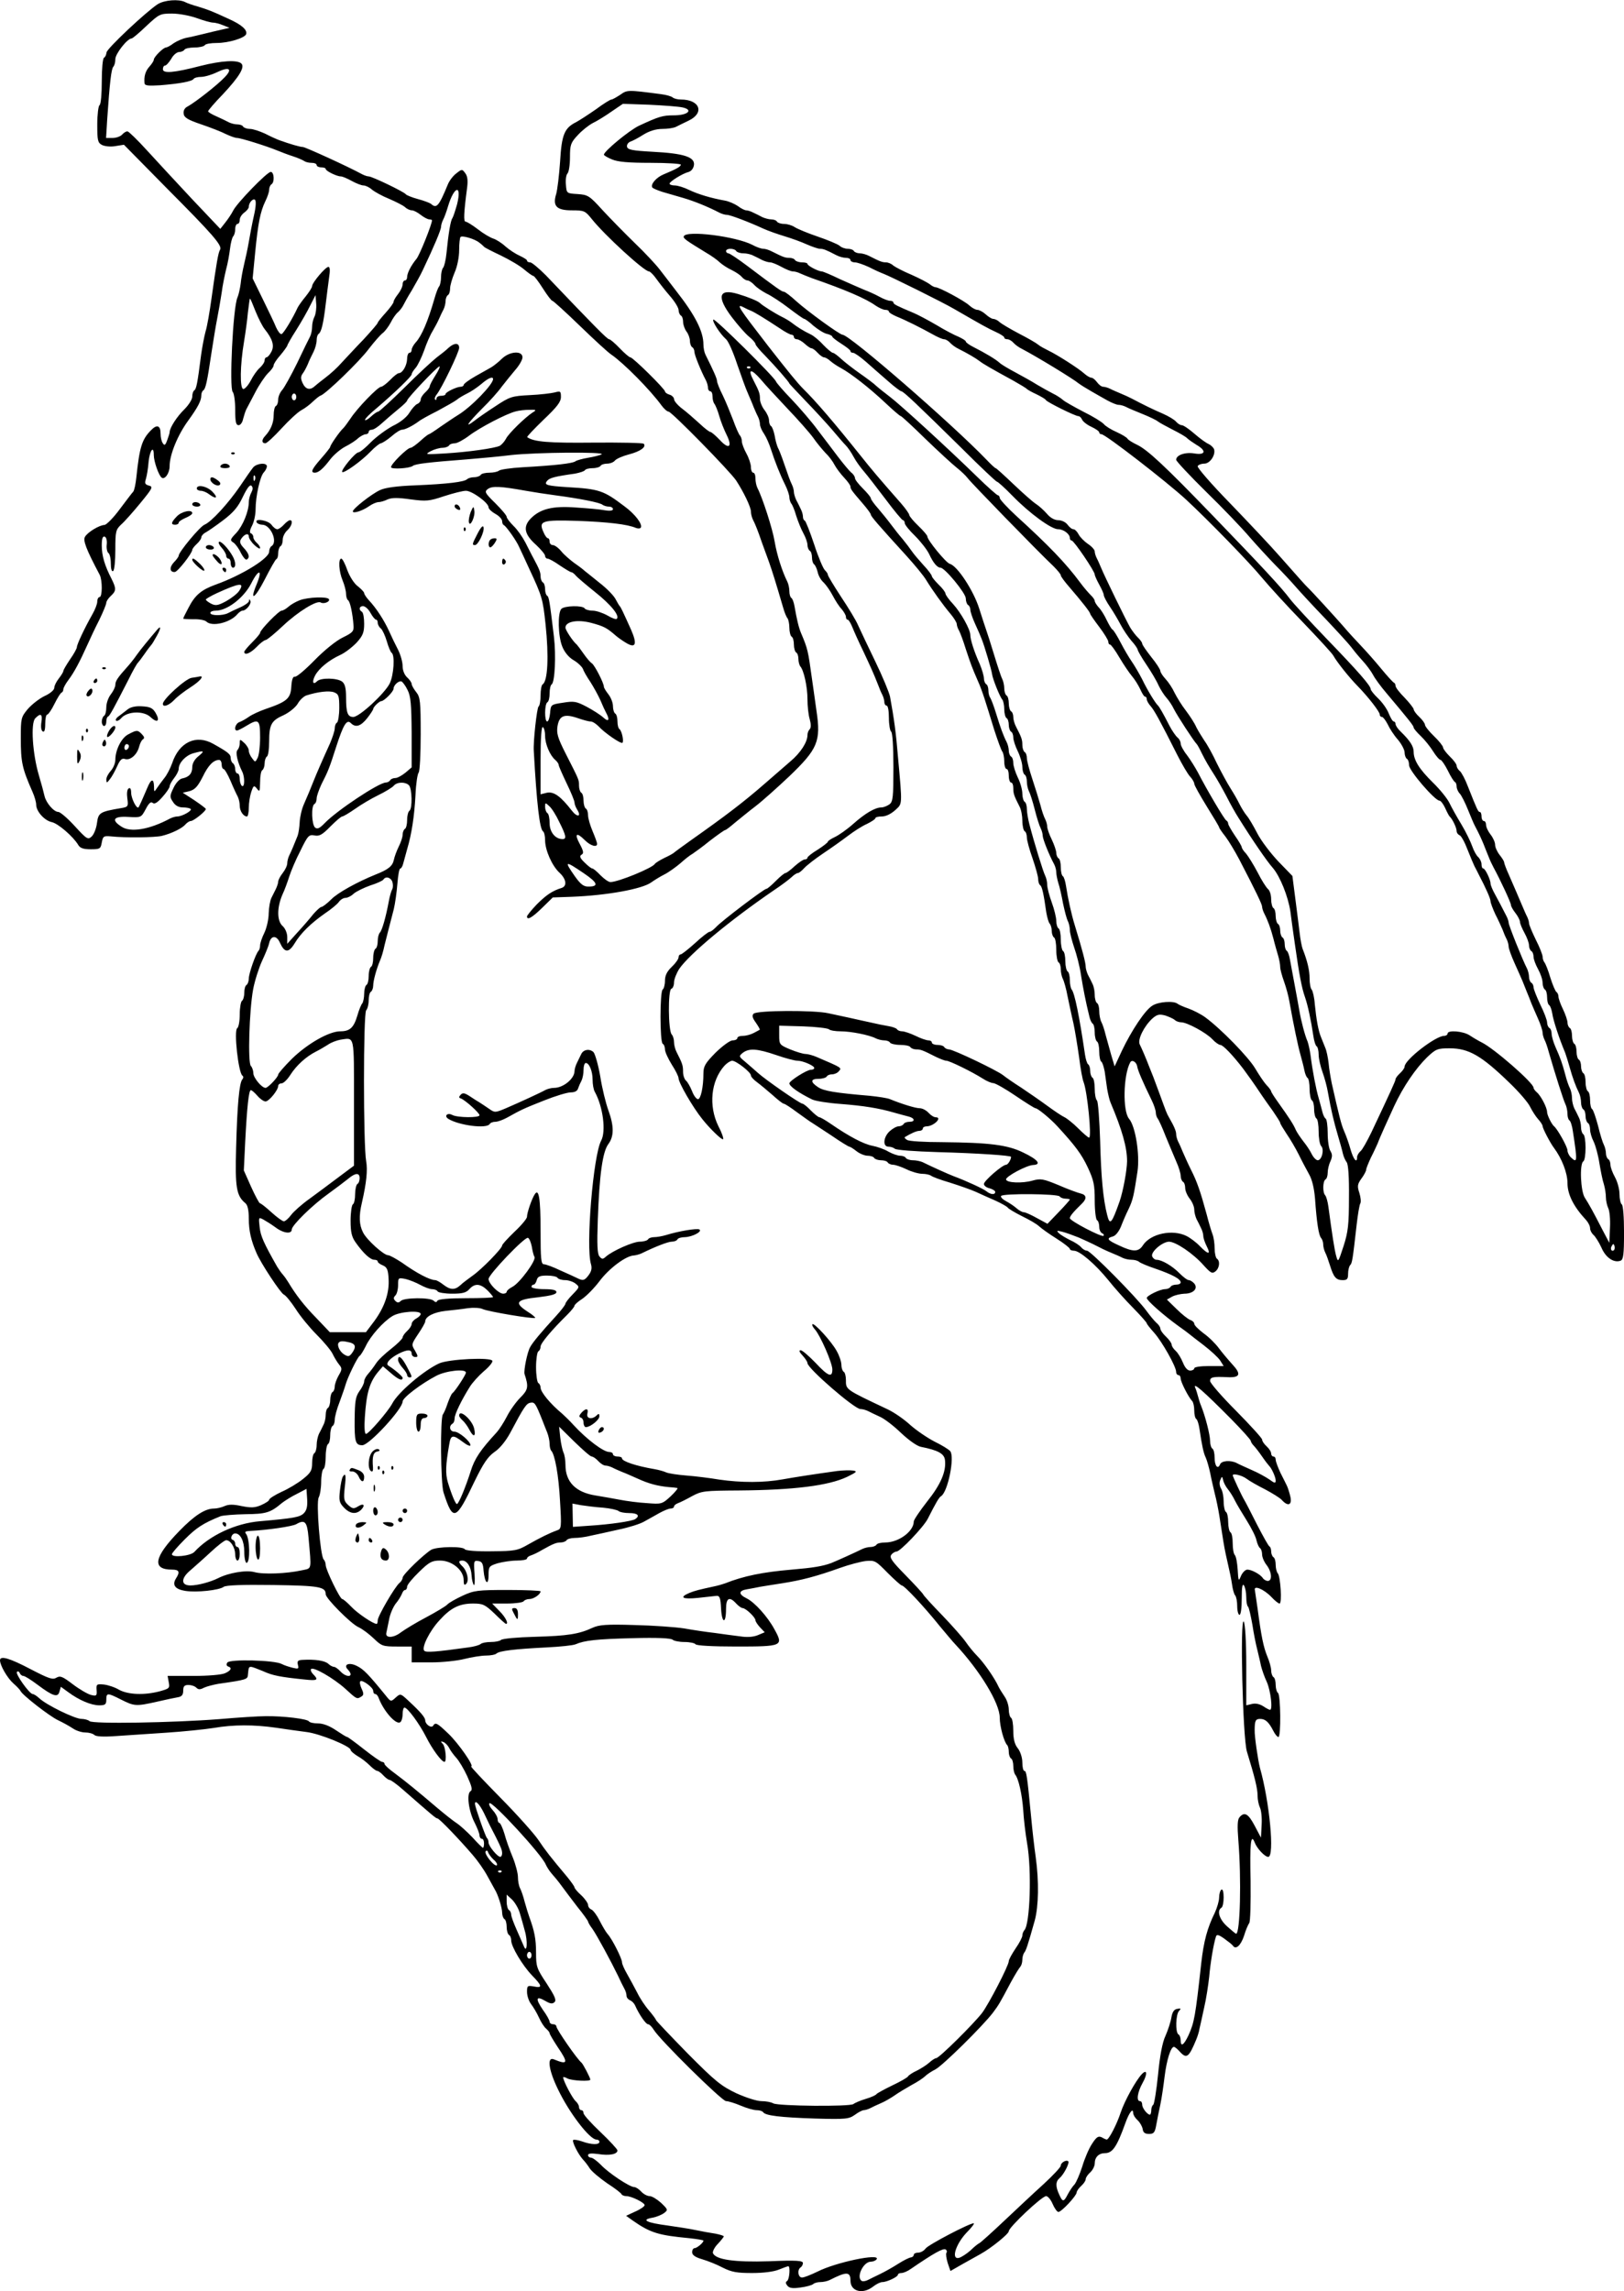 <?xml version="1.0" standalone="no"?>
<!DOCTYPE svg PUBLIC "-//W3C//DTD SVG 20010904//EN"
 "http://www.w3.org/TR/2001/REC-SVG-20010904/DTD/svg10.dtd">
<svg version="1.0" xmlns="http://www.w3.org/2000/svg"
 width="718pt" height="1013pt" viewBox="0 0 718 1013"
 preserveAspectRatio="xMidYMid meet">
<g transform="translate(0,1013) scale(0.1,-0.1)"
fill="#000000" stroke="none">
<path d="M698 10112 c-51 -33 -226 -197 -227 -214 -1 -9 -5 -20 -11 -23 -6 -3
-10 -50 -10 -105 0 -55 -4 -102 -10 -105 -5 -3 -10 -42 -10 -85 0 -71 2 -81
21 -91 12 -6 38 -9 59 -5 l38 6 190 -193 c202 -203 246 -253 235 -271 -8 -12
-16 -59 -38 -216 -8 -58 -19 -123 -26 -145 -6 -22 -15 -69 -20 -105 -16 -126
-21 -150 -30 -156 -5 -3 -9 -15 -9 -28 0 -12 -16 -37 -35 -56 -33 -32 -65 -82
-65 -101 0 -4 -5 -20 -11 -36 -8 -22 -12 -24 -19 -13 -6 8 -10 27 -10 42 0 37
-16 43 -42 16 -41 -41 -51 -76 -65 -207 -3 -30 -9 -59 -14 -65 -6 -6 -32 -41
-60 -78 -28 -38 -58 -68 -67 -69 -23 -1 -73 -31 -86 -52 -10 -16 4 -54 65
-169 12 -24 12 -98 -1 -98 -5 0 -10 -9 -10 -20 0 -11 -10 -36 -22 -57 -33 -58
-68 -132 -68 -144 0 -6 -13 -30 -30 -54 -16 -24 -30 -47 -30 -52 0 -4 -9 -19
-20 -33 -11 -14 -20 -32 -20 -41 0 -10 -19 -26 -44 -37 -24 -12 -57 -38 -74
-58 -29 -35 -30 -41 -30 -128 0 -107 6 -133 52 -238 9 -20 16 -45 16 -56 0
-29 36 -70 69 -77 28 -6 95 -64 117 -101 8 -14 23 -19 55 -19 41 0 44 2 49 30
5 27 8 30 40 27 66 -7 195 -5 225 2 45 11 91 34 105 51 7 8 18 15 24 15 12 0
66 43 66 53 0 3 -23 20 -51 39 l-51 33 30 7 c24 7 36 20 58 63 25 52 48 75 73
75 6 0 11 -9 11 -20 0 -11 4 -20 8 -20 5 0 19 -24 31 -52 12 -29 27 -61 32
-70 5 -10 9 -28 9 -41 0 -23 16 -47 32 -47 4 0 8 17 8 39 0 21 5 52 11 70 10
29 12 30 25 14 12 -16 13 -13 14 29 0 26 4 50 10 53 5 3 10 17 10 30 0 13 5
27 10 30 6 3 10 33 10 66 0 76 10 93 64 117 25 12 51 33 62 50 9 17 27 33 38
37 53 17 102 22 123 14 20 -8 23 -15 23 -68 0 -33 -5 -63 -10 -66 -6 -3 -10
-15 -10 -25 0 -11 -10 -41 -21 -67 -36 -79 -61 -137 -70 -160 -19 -48 -28 -69
-45 -108 -10 -22 -18 -58 -19 -80 -1 -22 -5 -49 -9 -60 -17 -43 -29 -71 -37
-87 -5 -10 -9 -26 -9 -35 0 -10 -9 -29 -20 -43 -11 -14 -20 -31 -20 -38 0 -7
-5 -21 -10 -32 -5 -11 -15 -29 -20 -40 -6 -12 -11 -42 -12 -68 0 -26 -9 -65
-19 -86 -11 -22 -19 -47 -19 -56 0 -9 -3 -20 -7 -24 -12 -12 -43 -100 -43
-123 0 -12 -5 -25 -10 -28 -6 -3 -10 -19 -10 -35 0 -16 -5 -32 -10 -35 -5 -3
-10 -30 -10 -60 0 -30 -5 -57 -11 -61 -16 -9 5 -199 23 -210 5 -4 5 -10 -1
-17 -13 -17 -22 -109 -27 -301 -5 -176 1 -213 41 -246 10 -8 15 -31 15 -68 0
-53 10 -97 34 -152 20 -47 107 -178 121 -184 8 -3 31 -31 52 -63 20 -32 62
-83 92 -113 31 -31 63 -69 71 -85 8 -17 21 -38 29 -48 14 -17 14 -22 -2 -49
-9 -16 -17 -38 -17 -48 0 -10 -4 -22 -10 -25 -5 -3 -10 -19 -10 -35 0 -16 -5
-32 -10 -35 -6 -3 -10 -17 -10 -31 0 -13 -4 -33 -10 -44 -5 -11 -14 -29 -20
-40 -5 -11 -10 -33 -10 -49 0 -17 -5 -33 -10 -36 -6 -3 -10 -23 -10 -44 0 -32
-6 -43 -40 -70 -22 -18 -65 -44 -95 -57 -30 -14 -55 -30 -55 -35 0 -5 -16 -15
-36 -24 -28 -12 -45 -12 -86 -4 -36 8 -57 8 -75 0 -13 -6 -34 -11 -47 -11 -39
0 -86 -30 -153 -99 -113 -116 -123 -171 -32 -171 31 0 36 -10 17 -39 -18 -29
-4 -48 41 -55 50 -8 151 3 170 18 10 7 79 10 219 8 205 -3 232 -8 232 -41 0
-18 110 -129 144 -145 18 -8 48 -31 68 -50 35 -34 41 -36 103 -36 l65 0 0 -35
0 -35 88 0 c48 0 114 7 145 15 32 8 75 15 95 15 21 0 42 4 47 9 13 12 81 20
220 27 61 3 119 9 130 14 39 17 92 23 254 27 106 3 168 0 175 -7 5 -5 29 -10
52 -10 24 0 46 -5 49 -10 4 -6 75 -10 179 -10 206 0 211 2 170 76 -30 56 -88
120 -123 137 -37 18 -36 34 1 40 18 3 44 8 58 11 14 2 59 10 100 16 83 13 149
30 255 68 39 14 89 27 112 30 41 4 45 1 97 -52 31 -31 59 -56 63 -56 11 0 100
-95 168 -180 28 -33 59 -71 71 -83 107 -115 194 -258 194 -321 0 -39 19 -108
33 -122 4 -4 7 -18 7 -30 0 -13 5 -26 10 -29 6 -3 10 -19 10 -34 0 -15 4 -31
8 -37 15 -17 31 -88 36 -159 2 -38 10 -104 17 -145 21 -119 13 -358 -12 -384
-5 -6 -9 -16 -9 -24 0 -7 -13 -33 -30 -57 -16 -24 -30 -49 -30 -56 0 -19 -88
-189 -118 -229 -37 -48 -190 -200 -203 -200 -5 0 -19 -9 -31 -20 -11 -10 -36
-26 -54 -35 -18 -8 -36 -20 -39 -25 -3 -6 -35 -24 -71 -41 -35 -17 -66 -34
-69 -38 -2 -4 -23 -14 -47 -21 -24 -7 -49 -18 -55 -23 -17 -12 -330 -9 -354 3
-10 6 -34 10 -53 10 -20 0 -69 16 -111 35 -67 32 -93 53 -216 177 -76 78 -139
144 -139 147 0 3 -14 22 -30 41 -17 19 -41 55 -53 80 -13 25 -33 62 -45 83
-12 21 -22 43 -22 51 0 16 -43 102 -63 124 -8 9 -24 36 -36 60 -12 24 -28 45
-36 49 -8 3 -15 12 -15 20 0 8 -14 28 -30 43 -17 15 -30 31 -30 35 0 4 -15 25
-32 46 -73 87 -96 116 -128 164 -19 28 -94 112 -169 188 -74 75 -132 137 -128
137 15 0 -56 102 -100 144 -51 49 -58 52 -68 36 -8 -13 -35 6 -35 24 -1 13
-21 37 -73 85 -36 34 -37 34 -58 15 -21 -19 -21 -19 -45 11 -75 92 -97 115
-126 129 -35 18 -62 6 -40 -16 7 -7 12 -16 12 -20 0 -15 -27 -8 -45 12 -10 11
-23 20 -28 20 -6 0 -18 6 -26 14 -16 14 -59 20 -113 17 -21 -1 -25 -5 -21 -22
5 -18 2 -19 -23 -13 -16 4 -38 11 -49 17 -32 17 -231 22 -240 6 -5 -7 -4 -14
3 -17 19 -6 14 -18 -13 -30 -15 -7 -75 -12 -140 -12 l-114 0 5 -28 c5 -26 3
-28 -40 -40 -68 -18 -140 -15 -180 7 -18 11 -49 21 -67 23 -32 3 -34 1 -32
-25 2 -25 -1 -27 -25 -21 -15 4 -51 25 -80 47 -46 35 -56 39 -73 29 -16 -10
-33 -4 -114 38 -93 49 -135 61 -135 39 0 -22 32 -78 59 -102 16 -14 30 -29 32
-34 7 -17 129 -112 166 -129 21 -10 50 -26 65 -36 14 -10 39 -18 55 -18 16 0
34 -5 40 -11 7 -7 40 -9 94 -5 46 3 147 10 224 15 77 5 172 15 210 21 87 15
177 15 275 1 41 -6 102 -15 135 -19 59 -7 195 -63 195 -79 0 -5 14 -17 30 -27
17 -9 41 -28 55 -42 13 -13 28 -24 33 -24 5 0 17 -9 27 -20 10 -11 23 -20 28
-20 5 0 33 -20 61 -45 127 -111 143 -125 150 -125 8 0 99 -95 157 -163 20 -23
49 -64 64 -92 15 -27 30 -54 33 -60 13 -20 32 -80 32 -102 0 -12 5 -25 10 -28
6 -3 10 -19 10 -35 0 -16 5 -32 10 -35 6 -3 10 -14 10 -24 0 -28 50 -111 92
-155 46 -47 47 -57 8 -49 -28 5 -30 3 -30 -24 0 -17 8 -41 18 -54 10 -13 26
-40 35 -60 9 -20 23 -42 32 -49 8 -7 15 -16 15 -20 0 -4 16 -31 35 -60 49 -72
46 -81 -17 -55 -31 12 -22 -49 19 -133 49 -103 140 -222 170 -222 7 0 13 -4
13 -10 0 -14 -36 -13 -77 2 -18 6 -35 9 -39 6 -6 -7 22 -63 44 -87 7 -7 21
-25 29 -38 9 -14 44 -43 77 -66 34 -22 63 -44 64 -49 2 -4 12 -8 21 -8 23 0
81 -29 81 -40 0 -5 -18 -18 -41 -28 l-41 -19 28 -20 c80 -56 115 -66 252 -79
34 -4 62 -8 62 -11 0 -9 -29 -33 -39 -33 -6 0 -11 -8 -11 -18 0 -12 13 -22 44
-31 24 -7 65 -23 91 -37 40 -20 63 -24 130 -24 51 0 96 6 118 15 20 8 39 15
42 15 10 0 5 -59 -5 -65 -8 -5 -7 -11 1 -21 9 -11 24 -13 58 -8 25 3 50 10 56
15 5 5 19 9 32 9 13 0 31 4 41 9 75 38 92 38 92 -3 0 -47 54 -62 100 -26 14
11 32 20 41 20 20 0 69 23 69 33 0 4 7 7 15 7 9 0 28 8 43 19 101 69 142 92
153 85 5 -3 7 -10 3 -15 -3 -5 0 -25 6 -45 l12 -35 56 32 c32 18 66 37 77 43
47 26 125 89 125 101 0 17 146 155 165 155 8 0 21 -16 29 -35 8 -19 20 -35 25
-35 14 0 80 71 81 86 0 6 9 19 20 29 11 10 20 23 20 30 0 7 9 20 20 30 11 10
20 28 20 40 0 27 18 45 45 45 34 0 53 29 90 132 17 48 35 71 35 45 0 -8 9 -22
19 -31 11 -10 21 -28 23 -40 2 -15 10 -21 28 -21 21 0 26 6 32 40 4 22 12 63
18 90 6 28 14 84 19 125 9 72 27 130 41 130 4 0 15 -9 25 -20 31 -35 41 -27
74 53 5 12 12 33 14 47 3 14 13 56 21 95 9 38 18 99 22 135 5 59 19 145 30
178 3 10 12 8 36 -9 18 -13 36 -27 39 -32 13 -19 35 2 49 44 7 24 18 50 23 56
5 7 7 90 6 187 -4 164 1 213 18 170 10 -27 45 -64 60 -64 29 0 6 244 -37 395
-8 31 -24 138 -23 165 0 42 4 50 24 50 23 0 38 -13 58 -52 8 -16 18 -28 23
-28 12 0 10 188 -2 195 -5 3 -10 19 -10 35 0 16 -4 32 -10 35 -5 3 -10 17 -10
29 0 13 -8 41 -17 62 -17 41 -27 90 -43 211 -6 40 -11 77 -12 82 -7 24 40 5
74 -31 14 -15 30 -28 35 -28 12 0 4 122 -8 134 -5 6 -9 22 -9 37 0 15 -4 31
-10 34 -5 3 -10 15 -10 25 0 10 -3 20 -7 22 -5 2 -29 46 -56 98 -26 52 -52
102 -57 110 -10 16 -50 102 -50 107 0 10 41 0 61 -15 13 -10 50 -31 82 -47 32
-17 66 -38 74 -47 27 -30 46 -23 38 14 -4 18 -11 39 -15 48 -4 8 -17 35 -29
58 -11 24 -21 50 -21 58 0 8 -4 14 -10 14 -5 0 -10 6 -10 13 0 8 -9 22 -20 32
-11 10 -20 23 -20 30 0 6 -52 63 -115 127 -63 63 -115 123 -115 132 0 17 12
20 76 17 57 -3 63 13 22 57 -19 21 -46 53 -60 72 -14 19 -44 49 -67 65 -22 17
-41 35 -41 42 0 6 -8 14 -18 17 -10 4 -37 25 -60 48 l-43 42 23 13 c13 7 37
12 54 13 40 0 62 23 44 45 -7 8 -18 15 -24 15 -7 0 -25 14 -41 30 -31 32 -78
60 -102 60 -7 0 -16 7 -19 15 -8 19 44 64 74 65 30 0 107 -52 153 -104 32 -35
38 -39 53 -27 18 15 21 46 6 56 -5 3 -10 24 -10 45 0 22 -4 49 -9 62 -5 13
-17 52 -26 88 -28 103 -43 146 -69 197 -13 26 -29 62 -36 78 -7 17 -16 38 -21
47 -5 10 -9 25 -9 33 0 14 -9 35 -32 75 -10 17 -13 26 -40 100 -11 30 -24 65
-29 78 -5 12 -13 32 -18 45 -14 37 -33 81 -42 99 -11 21 19 81 56 115 21 18
30 20 57 13 17 -6 36 -14 42 -20 5 -5 18 -10 28 -10 26 0 111 -46 138 -75 13
-14 29 -25 35 -25 12 0 55 -45 101 -105 27 -37 42 -57 84 -120 8 -12 30 -43
48 -68 17 -25 32 -48 32 -52 0 -4 13 -25 28 -48 16 -23 40 -64 54 -92 13 -27
34 -66 45 -86 14 -24 23 -62 27 -110 7 -101 16 -162 27 -173 5 -6 9 -18 9 -28
0 -10 4 -26 9 -36 5 -9 14 -35 21 -57 16 -52 27 -65 56 -65 20 0 24 5 24 28 0
15 4 32 9 38 9 9 11 21 29 180 5 44 12 86 16 93 4 6 2 27 -4 46 -10 30 -9 39
9 64 12 16 21 34 21 39 0 6 10 30 21 54 12 23 25 52 30 63 8 23 49 113 73 165
40 86 95 166 145 215 39 37 46 40 100 40 85 0 141 -33 263 -151 43 -41 85 -90
93 -108 9 -18 25 -43 35 -54 11 -12 20 -26 20 -31 0 -10 34 -75 50 -96 35 -47
60 -111 60 -156 0 -50 27 -104 82 -163 10 -11 18 -27 18 -37 0 -9 7 -22 15
-29 8 -7 24 -32 35 -56 19 -45 55 -69 85 -58 12 5 15 28 15 124 0 69 -4 121
-10 125 -5 3 -10 24 -10 45 0 22 -9 55 -20 75 -11 20 -20 44 -20 55 0 10 -4
22 -10 25 -5 3 -10 15 -10 26 0 10 -4 27 -9 37 -5 9 -17 47 -26 85 -10 37 -21
70 -26 73 -5 3 -9 20 -9 39 0 19 -4 37 -10 40 -5 3 -10 21 -10 40 0 19 -4 37
-10 40 -5 3 -10 17 -10 30 0 13 -4 27 -10 30 -5 3 -10 19 -10 35 0 16 -4 32
-10 35 -5 3 -10 19 -10 35 0 16 -4 32 -10 35 -5 3 -10 14 -10 24 0 9 -9 36
-20 59 -11 22 -20 48 -20 56 0 8 -4 17 -9 20 -5 4 -17 32 -27 64 -9 31 -21 61
-26 67 -4 5 -8 16 -8 25 0 8 -13 42 -30 75 -16 33 -30 66 -30 73 0 7 -4 20 -9
30 -5 9 -14 31 -21 47 -17 40 -34 80 -59 137 -12 26 -21 51 -21 55 0 5 -9 19
-20 33 -11 14 -20 34 -20 45 0 11 -9 31 -20 45 -11 14 -20 33 -20 43 0 9 -4
17 -10 17 -5 0 -10 9 -10 20 0 11 -3 20 -8 20 -7 0 -12 11 -52 112 -12 32 -28
62 -36 69 -8 6 -14 17 -14 23 0 7 -13 25 -30 41 -16 16 -30 34 -30 40 0 6 -18
29 -40 50 -22 21 -40 44 -40 50 0 6 -11 22 -25 35 -14 13 -25 28 -25 34 -1 6
-19 29 -40 51 -22 22 -40 45 -40 52 0 6 -3 13 -8 15 -4 2 -30 30 -57 63 -27
33 -68 79 -90 102 -22 23 -57 61 -77 85 -36 41 -137 152 -159 173 -13 13 -27
29 -119 133 -41 47 -142 154 -223 238 -82 84 -146 158 -142 163 3 6 16 11 29
11 26 0 52 40 43 65 -4 8 -15 18 -24 22 -10 4 -38 24 -62 45 -24 21 -49 38
-56 38 -7 0 -18 7 -25 15 -7 9 -34 25 -59 36 -42 18 -85 39 -136 66 -11 6 -33
16 -50 23 -16 7 -38 16 -47 21 -10 5 -24 9 -31 9 -7 0 -19 9 -27 20 -8 11 -19
20 -25 20 -6 0 -20 8 -31 18 -24 22 -119 83 -159 102 -16 8 -37 19 -45 26 -8
7 -46 29 -85 49 -38 20 -77 43 -86 51 -8 8 -21 14 -28 14 -6 0 -21 9 -33 20
-12 11 -29 20 -37 20 -8 0 -24 9 -35 19 -22 21 -134 81 -150 81 -5 0 -17 6
-25 13 -9 7 -45 26 -81 42 -36 15 -72 34 -81 41 -8 8 -23 14 -32 14 -17 0 -27
4 -74 28 -13 7 -32 12 -42 12 -11 0 -23 5 -26 10 -3 6 -16 10 -27 10 -12 0
-29 6 -37 14 -9 7 -52 25 -96 40 -44 15 -90 34 -102 42 -12 8 -33 14 -47 14
-14 0 -28 5 -31 10 -3 6 -15 10 -26 10 -10 0 -28 5 -39 10 -11 6 -29 15 -40
20 -11 6 -25 10 -31 10 -6 0 -23 8 -37 19 -15 10 -40 21 -57 24 -62 11 -118
28 -158 47 -22 11 -51 20 -64 20 -13 0 -23 4 -23 8 0 9 57 45 85 52 12 4 21
16 23 31 4 35 -46 51 -183 58 -90 5 -110 9 -113 22 -2 9 5 19 15 23 10 3 36
17 58 31 26 16 55 25 83 25 23 0 50 4 60 9 9 5 35 17 57 28 71 34 49 93 -35
93 -14 0 -30 4 -36 9 -5 5 -29 12 -54 15 -146 19 -147 19 -178 -3 -17 -11 -34
-21 -39 -21 -5 0 -36 -19 -68 -43 -33 -23 -73 -49 -88 -57 -52 -26 -64 -55
-71 -175 -4 -60 -12 -124 -17 -142 -17 -54 1 -73 69 -73 54 0 59 -2 87 -37 58
-73 233 -233 254 -233 5 0 20 -15 32 -32 13 -18 40 -53 61 -77 21 -24 38 -52
38 -62 0 -10 5 -21 10 -24 6 -3 10 -16 10 -29 0 -12 7 -31 15 -42 8 -10 15
-29 15 -41 0 -12 5 -25 10 -28 6 -3 10 -13 10 -21 0 -13 29 -85 51 -126 5 -10
9 -25 9 -33 0 -8 5 -15 10 -15 6 0 10 -10 10 -23 0 -13 4 -27 8 -32 5 -6 15
-30 22 -55 7 -25 22 -62 33 -84 26 -53 9 -65 -31 -21 -18 19 -37 35 -41 35 -5
0 -27 17 -49 38 -22 20 -56 50 -76 65 -20 15 -36 34 -36 42 0 7 -9 17 -20 20
-11 3 -20 10 -20 14 0 11 -142 151 -153 151 -5 0 -26 18 -47 40 -21 22 -42 40
-47 40 -8 0 -60 52 -280 283 -31 31 -62 57 -69 57 -8 0 -14 3 -14 8 0 4 -15
13 -32 21 -18 8 -46 26 -63 41 -16 15 -41 31 -54 35 -13 4 -44 22 -68 41 -25
19 -49 34 -55 34 -9 0 -8 37 7 150 4 31 2 51 -8 64 -14 19 -15 19 -39 0 -14
-10 -31 -32 -38 -49 -40 -97 -50 -109 -75 -86 -6 4 -31 14 -58 21 -26 7 -50
17 -53 21 -6 10 -149 79 -164 79 -6 0 -18 4 -28 9 -64 35 -253 121 -263 121
-12 0 -57 13 -104 30 -11 4 -40 17 -63 29 -24 11 -54 21 -67 21 -13 0 -27 5
-30 10 -3 6 -15 10 -26 10 -10 0 -27 4 -37 9 -9 5 -34 17 -54 26 -21 9 -38 19
-38 23 0 4 29 38 65 75 73 78 98 120 82 136 -17 17 -88 13 -179 -10 -119 -31
-168 -35 -168 -15 0 9 4 16 9 16 6 0 18 14 28 30 9 17 25 30 35 30 9 0 20 5
23 10 3 6 24 10 45 10 21 0 42 5 45 10 3 6 27 10 53 10 53 0 124 22 130 39 6
19 -20 42 -78 68 -78 36 -90 40 -135 54 -22 6 -48 15 -57 20 -28 14 -91 9
-120 -9z m172 -62 c30 -11 62 -20 72 -20 9 0 29 -5 45 -12 l28 -11 -35 -8
c-19 -4 -55 -13 -80 -19 -25 -6 -58 -14 -75 -17 -16 -3 -42 -14 -57 -24 -14
-11 -30 -19 -34 -19 -12 0 -54 -42 -54 -54 0 -5 -9 -19 -19 -30 -18 -20 -25
-43 -22 -74 1 -11 17 -12 69 -9 87 7 141 17 148 28 3 5 18 9 33 9 15 0 46 9
69 20 56 27 72 16 35 -22 -31 -33 -128 -109 -162 -128 -15 -7 -21 -19 -19 -33
2 -17 19 -27 78 -47 41 -14 90 -33 109 -43 19 -9 41 -17 49 -17 16 0 128 -35
177 -55 17 -7 48 -19 70 -26 22 -7 44 -17 50 -21 5 -4 19 -8 32 -8 13 0 23 -4
23 -10 0 -5 9 -10 20 -10 11 0 20 -3 20 -7 0 -9 49 -33 67 -33 7 0 28 -9 48
-20 20 -11 43 -20 52 -20 9 0 26 -8 37 -18 12 -10 46 -29 76 -41 30 -13 62
-29 71 -37 8 -8 22 -14 30 -14 8 0 25 -9 39 -20 14 -11 31 -20 38 -20 6 0 12
-2 12 -4 0 -17 -55 -155 -69 -171 -24 -29 -41 -63 -41 -80 0 -8 -4 -15 -10
-15 -5 0 -10 -8 -10 -17 0 -10 -9 -29 -20 -43 -11 -14 -20 -29 -20 -35 0 -5
-16 -27 -35 -48 -19 -21 -35 -41 -35 -44 0 -4 -28 -36 -62 -73 -35 -36 -78
-83 -97 -103 -18 -21 -50 -50 -70 -65 -20 -15 -42 -33 -49 -39 -21 -20 -41
-15 -54 13 -9 20 -9 29 0 42 7 9 17 28 23 42 5 14 17 38 25 54 8 16 14 39 14
52 0 13 4 25 9 28 12 8 21 47 31 131 5 39 11 91 15 118 5 31 4 47 -3 47 -13 0
-72 -70 -72 -85 0 -6 -13 -26 -28 -45 -16 -19 -32 -42 -36 -50 -22 -48 -62
-114 -71 -117 -6 -2 -16 12 -24 29 -7 18 -34 74 -59 125 l-45 92 11 113 c13
133 23 182 45 228 9 18 17 41 17 51 0 10 5 21 10 24 15 9 12 55 -3 55 -16 0
-149 -137 -166 -171 -7 -14 -23 -38 -35 -53 l-22 -28 -126 133 c-69 74 -159
171 -199 215 -41 45 -79 82 -85 83 -6 1 -17 -6 -24 -14 -7 -8 -26 -15 -42 -15
l-29 0 5 83 c11 161 18 222 27 232 5 5 9 20 9 34 0 23 53 91 72 91 4 0 34 25
65 55 56 52 60 55 113 55 31 0 79 -9 110 -20z m2148 -395 c49 -11 23 -35 -39
-35 -49 0 -66 -5 -154 -46 -44 -21 -155 -113 -155 -128 0 -3 16 -13 36 -21 26
-11 73 -15 170 -15 74 0 134 -4 134 -8 0 -9 -21 -20 -76 -43 -32 -13 -59 -44
-50 -58 3 -4 22 -12 43 -19 21 -6 63 -18 93 -27 48 -14 108 -38 162 -66 10 -5
24 -9 32 -9 14 0 96 -31 161 -61 22 -10 65 -25 95 -34 30 -9 74 -25 98 -36 23
-10 49 -19 57 -19 15 0 26 -4 72 -28 13 -7 32 -12 43 -12 11 0 20 -4 20 -10 0
-5 9 -10 19 -10 11 0 39 -10 63 -21 23 -12 52 -25 63 -29 32 -12 266 -128 315
-157 121 -70 148 -85 183 -101 20 -9 37 -20 37 -24 0 -5 6 -8 14 -8 7 0 19 -7
26 -15 7 -8 24 -21 39 -28 63 -33 223 -130 251 -153 8 -6 32 -21 53 -33 20
-12 53 -30 72 -41 20 -11 42 -20 50 -20 9 0 23 -4 33 -9 9 -5 42 -19 72 -31
30 -12 62 -27 70 -34 8 -6 38 -22 65 -36 28 -14 56 -30 63 -37 7 -7 26 -20 42
-30 45 -26 40 -46 -9 -38 -41 7 -81 -7 -81 -28 0 -6 60 -70 133 -142 73 -71
159 -161 192 -200 33 -38 85 -94 115 -125 30 -30 70 -73 89 -95 19 -22 78 -86
132 -142 54 -57 104 -112 112 -123 8 -11 29 -37 48 -58 19 -20 41 -50 49 -65
8 -16 35 -53 60 -82 101 -120 120 -144 120 -152 0 -4 14 -21 31 -37 17 -16 42
-47 55 -68 13 -21 28 -38 33 -38 4 0 19 -21 32 -47 13 -27 27 -49 32 -51 4 -2
7 -11 7 -20 0 -8 6 -23 14 -31 8 -9 24 -41 36 -71 12 -30 26 -63 31 -72 20
-38 27 -54 38 -80 6 -16 16 -40 22 -55 6 -16 16 -37 22 -48 31 -57 77 -156 77
-166 0 -6 9 -22 20 -36 11 -14 20 -32 20 -39 0 -7 9 -29 20 -49 11 -20 20 -44
20 -55 0 -10 5 -22 10 -25 6 -3 10 -15 10 -25 0 -11 9 -35 20 -55 11 -20 20
-46 20 -60 0 -13 5 -27 10 -30 6 -3 10 -19 10 -35 0 -16 4 -31 9 -34 5 -3 11
-20 14 -38 4 -29 30 -109 57 -173 4 -11 13 -40 20 -65 13 -46 26 -82 41 -112
5 -10 9 -29 9 -42 0 -14 5 -28 10 -31 6 -3 10 -17 10 -30 0 -13 5 -27 10 -30
6 -3 10 -16 10 -29 0 -13 7 -37 16 -54 8 -17 20 -60 25 -94 6 -35 14 -77 20
-94 5 -17 9 -43 9 -58 0 -15 5 -36 10 -47 6 -11 10 -50 8 -87 l-3 -67 -29 55
c-43 84 -61 116 -79 144 -19 28 -24 150 -7 161 6 3 10 30 10 60 0 30 -4 57
-10 60 -5 3 -10 17 -10 31 0 13 -4 33 -10 44 -5 11 -14 29 -20 40 -5 11 -10
31 -10 45 0 14 -4 33 -9 43 -5 9 -15 37 -21 62 -14 51 -20 69 -44 123 -9 21
-16 46 -16 57 0 10 -4 22 -10 25 -5 3 -10 14 -10 24 0 10 -13 45 -30 79 -16
34 -30 69 -30 77 0 7 -4 17 -10 20 -5 3 -10 15 -10 26 0 10 -4 27 -9 37 -19
36 -81 191 -81 202 0 5 -4 19 -10 30 -23 45 -33 64 -51 97 -10 18 -19 39 -19
46 0 18 -24 67 -32 67 -5 0 -8 8 -8 19 0 10 -7 24 -14 31 -8 6 -20 28 -27 48
-7 20 -28 64 -48 97 -20 33 -44 76 -53 95 -9 19 -42 60 -73 90 -60 59 -85 99
-85 136 0 24 -16 49 -57 89 -13 12 -23 27 -23 34 0 6 -4 11 -8 11 -5 0 -14 16
-22 35 -7 19 -28 49 -47 67 -18 17 -33 36 -33 41 0 15 -54 77 -197 225 -73 76
-145 154 -160 174 -38 51 -126 145 -338 365 -214 222 -292 295 -339 317 -19 9
-38 21 -41 26 -3 6 -25 19 -49 30 -23 10 -49 26 -56 35 -8 9 -48 34 -91 55
-42 22 -83 45 -90 52 -8 7 -27 20 -44 28 -16 8 -48 26 -70 39 -22 14 -65 38
-95 54 -30 16 -63 35 -72 44 -17 15 -60 41 -115 69 -18 9 -33 20 -33 24 0 4
-15 13 -32 21 -18 7 -62 30 -98 52 -36 21 -81 45 -100 53 -74 31 -90 39 -90
46 0 5 -7 8 -15 8 -8 0 -29 8 -47 18 -18 10 -49 24 -68 31 -19 8 -67 29 -107
47 -39 19 -75 34 -80 34 -15 0 -63 25 -63 33 0 4 -11 7 -24 7 -14 0 -28 5 -31
10 -3 6 -15 10 -26 10 -19 0 -28 4 -76 28 -13 7 -30 12 -38 12 -9 0 -30 7 -48
17 -73 38 -294 66 -304 38 -3 -9 10 -18 100 -73 21 -12 48 -31 59 -42 11 -10
35 -26 53 -34 18 -9 38 -22 45 -31 7 -8 18 -15 25 -15 6 0 20 -9 30 -20 11
-12 35 -28 54 -38 20 -9 64 -38 98 -64 34 -26 65 -48 69 -48 3 0 22 -13 40
-30 19 -16 46 -33 59 -36 14 -3 25 -9 25 -13 0 -3 18 -17 40 -31 22 -14 40
-28 40 -32 0 -5 5 -8 12 -8 6 0 32 -18 57 -40 25 -22 69 -61 97 -85 28 -25 55
-45 59 -45 9 0 71 -59 267 -252 82 -82 152 -148 156 -148 4 0 34 -27 67 -61
77 -79 173 -149 203 -149 24 0 52 -21 52 -39 0 -6 4 -11 8 -11 10 0 102 -136
102 -150 0 -5 9 -25 20 -45 11 -20 20 -40 20 -46 0 -6 12 -30 28 -53 15 -22
36 -58 47 -79 11 -21 32 -52 47 -70 16 -17 28 -36 28 -40 0 -4 17 -34 38 -65
21 -31 46 -73 54 -92 9 -19 25 -44 35 -55 10 -11 25 -33 33 -50 15 -30 90
-145 101 -155 3 -3 13 -21 22 -40 18 -36 30 -56 58 -100 9 -14 32 -54 51 -90
18 -36 42 -78 53 -95 63 -101 127 -194 152 -222 32 -37 68 -126 78 -193 3 -25
12 -90 20 -145 19 -134 30 -193 45 -235 12 -35 26 -99 37 -173 3 -20 9 -40 14
-43 5 -3 9 -20 9 -37 0 -18 8 -52 17 -77 9 -25 20 -65 24 -90 14 -79 27 -133
44 -190 9 -30 19 -66 22 -80 3 -14 11 -31 17 -39 7 -9 11 -66 10 -156 0 -120
-4 -153 -24 -215 -23 -70 -24 -73 -32 -45 -8 27 -19 101 -35 220 -3 22 -9 44
-14 50 -12 12 -11 62 1 70 6 3 10 17 10 30 0 13 5 36 12 50 9 21 9 31 0 46 -7
10 -12 46 -12 78 0 33 -4 62 -9 65 -5 3 -11 16 -14 28 -3 13 -11 41 -17 63
-12 41 -27 119 -36 190 -3 22 -9 49 -13 60 -12 27 -29 93 -36 135 -3 19 -13
71 -21 115 -8 44 -18 95 -21 113 -3 18 -9 35 -14 38 -5 3 -9 16 -9 29 0 13 -4
27 -10 30 -5 3 -10 17 -10 30 0 13 -4 27 -10 30 -5 3 -10 19 -10 35 0 16 -4
32 -10 35 -5 3 -10 21 -10 39 0 19 -6 39 -14 45 -8 7 -29 40 -46 74 -18 34
-41 71 -51 83 -11 11 -19 24 -19 28 0 4 -13 27 -30 51 -16 24 -30 48 -30 53 0
6 -4 12 -8 14 -8 3 -87 137 -126 213 -12 22 -33 56 -48 76 -16 20 -28 43 -28
51 0 9 -6 21 -14 27 -8 7 -24 30 -35 51 -28 55 -45 84 -51 90 -12 11 -47 68
-70 116 -14 27 -35 63 -47 80 -11 16 -33 53 -48 82 -15 29 -31 55 -36 58 -5 2
-16 22 -26 42 -9 20 -25 46 -35 56 -10 11 -18 24 -18 29 0 5 -8 17 -18 26 -9
9 -31 34 -47 56 -63 85 -138 163 -283 295 -39 36 -71 71 -72 78 0 6 -4 12 -8
12 -4 0 -46 37 -93 83 -127 124 -339 318 -384 352 -22 17 -49 38 -60 48 -11
11 -45 36 -75 57 -30 21 -67 50 -82 64 -15 14 -31 26 -36 26 -4 0 -24 16 -43
36 -18 20 -43 40 -54 45 -32 15 -63 35 -82 50 -10 8 -31 21 -48 29 -28 14 -84
49 -95 60 -9 9 -53 27 -97 40 -86 26 -96 -12 -27 -103 26 -34 59 -72 75 -85
16 -13 29 -28 29 -33 0 -5 19 -28 43 -52 41 -42 107 -117 107 -123 0 -1 32
-35 71 -76 39 -40 92 -98 118 -128 25 -30 53 -62 61 -70 8 -8 24 -31 34 -50
10 -19 31 -48 46 -65 14 -16 57 -72 95 -122 38 -51 73 -93 77 -93 4 0 8 -6 8
-13 0 -7 21 -33 46 -57 25 -25 53 -61 62 -80 18 -39 36 -60 50 -60 19 0 112
-113 112 -136 0 -13 5 -26 10 -29 6 -3 10 -13 10 -21 0 -8 9 -36 21 -62 12
-26 25 -56 29 -67 13 -32 44 -138 46 -155 2 -20 35 -103 46 -114 4 -6 8 -25 8
-42 0 -18 5 -36 10 -39 6 -3 10 -17 10 -30 0 -13 5 -27 10 -30 6 -3 10 -15 10
-26 0 -11 9 -39 20 -61 11 -23 20 -54 20 -69 0 -15 5 -31 10 -34 6 -3 10 -17
10 -31 0 -13 4 -32 9 -42 5 -9 17 -46 26 -82 9 -36 21 -73 26 -82 5 -10 9 -25
9 -33 0 -14 28 -85 51 -127 5 -10 9 -25 9 -35 0 -9 4 -30 9 -47 6 -17 15 -58
21 -91 7 -33 16 -68 21 -77 5 -10 9 -28 9 -40 0 -12 9 -47 19 -77 11 -31 25
-85 30 -121 10 -61 21 -119 37 -183 3 -15 10 -30 15 -33 5 -3 9 -20 9 -39 0
-19 5 -37 10 -40 6 -3 10 -24 10 -45 0 -21 4 -41 9 -44 5 -3 11 -23 15 -43 3
-21 8 -56 11 -78 4 -22 10 -49 15 -60 52 -123 73 -198 73 -260 -1 -42 -17
-130 -33 -177 -35 -99 -43 -108 -55 -60 -18 70 -27 171 -31 327 -3 93 -9 174
-14 179 -6 6 -10 29 -10 52 0 24 -4 46 -10 49 -5 3 -10 17 -10 30 0 13 -4 26
-9 29 -5 3 -11 23 -14 43 -25 171 -46 273 -59 288 -4 5 -8 24 -8 41 0 18 -4
36 -10 39 -5 3 -10 24 -10 45 0 21 -4 42 -10 45 -5 3 -10 26 -10 50 0 24 -4
47 -10 50 -5 3 -10 18 -10 33 0 15 -9 52 -20 82 -11 30 -20 65 -20 77 0 13 -4
31 -9 41 -9 17 -49 147 -70 228 -6 23 -11 53 -11 67 0 14 -4 29 -10 32 -5 3
-10 20 -10 36 0 17 -9 49 -20 71 -11 23 -20 52 -20 64 0 13 -4 26 -10 29 -5 3
-10 15 -10 26 0 10 -4 27 -9 37 -15 29 -28 65 -47 127 -10 33 -22 64 -26 70
-4 5 -8 19 -8 31 0 13 -4 26 -10 29 -5 3 -10 15 -10 26 0 10 -8 38 -18 62 -25
55 -42 109 -42 129 0 25 -42 100 -77 138 -18 19 -33 40 -33 46 0 5 -13 23 -30
39 -16 16 -30 33 -30 37 0 5 -16 27 -36 48 -20 22 -44 50 -52 62 -9 13 -27 37
-41 54 -14 16 -37 45 -51 64 -14 19 -40 51 -57 71 -18 20 -33 41 -33 46 0 5
-16 24 -35 43 -19 19 -35 39 -35 46 0 6 -7 18 -17 25 -9 8 -34 38 -57 68 -23
30 -63 84 -91 120 -27 37 -79 97 -115 135 -36 37 -67 73 -69 79 -7 20 -271
281 -277 274 -7 -7 30 -64 56 -87 10 -8 32 -58 49 -110 18 -52 39 -111 48
-130 8 -19 20 -46 25 -60 6 -14 14 -33 19 -42 5 -10 9 -25 9 -34 0 -9 8 -28
18 -42 10 -15 23 -45 30 -67 18 -56 41 -114 63 -158 11 -22 19 -47 19 -56 0
-9 4 -21 8 -27 5 -5 15 -29 22 -54 8 -25 22 -60 32 -78 10 -18 18 -41 18 -52
0 -10 5 -22 10 -25 6 -3 10 -17 10 -30 0 -13 4 -26 9 -30 5 -3 12 -18 16 -34
3 -16 15 -37 27 -47 11 -11 29 -37 40 -58 11 -21 28 -48 39 -59 10 -12 19 -27
19 -34 0 -7 3 -13 8 -13 4 0 13 -15 20 -32 7 -18 29 -67 49 -108 33 -71 42
-89 66 -150 5 -14 13 -33 18 -42 5 -10 9 -25 9 -33 0 -8 5 -15 10 -15 6 0 10
-24 10 -54 0 -30 5 -58 10 -61 6 -4 10 -67 10 -157 0 -132 -2 -152 -17 -164
-10 -7 -26 -14 -36 -14 -28 0 -72 -26 -126 -74 -27 -24 -63 -49 -80 -57 -17
-8 -31 -17 -31 -21 0 -3 -20 -19 -45 -35 -25 -15 -45 -31 -45 -35 0 -5 -6 -8
-12 -8 -7 0 -27 -14 -45 -30 -18 -17 -36 -30 -40 -30 -5 0 -24 -16 -43 -35
-19 -19 -37 -35 -42 -35 -10 0 -199 -143 -222 -169 -11 -11 -23 -21 -29 -21
-5 0 -34 -22 -64 -50 -30 -27 -59 -50 -64 -50 -5 0 -9 -6 -9 -13 0 -7 -13 -26
-30 -42 -21 -20 -30 -38 -30 -61 0 -18 -5 -36 -10 -39 -13 -8 -13 -232 0 -240
6 -3 10 -15 10 -25 0 -11 14 -41 30 -67 17 -26 30 -53 30 -60 0 -20 63 -129
105 -181 34 -43 87 -94 92 -89 3 3 -6 30 -21 58 -44 90 -33 200 27 267 11 12
27 22 34 22 18 0 83 -51 83 -65 0 -6 12 -19 27 -30 15 -11 46 -37 69 -57 23
-21 45 -38 49 -38 5 0 31 -17 59 -38 28 -20 58 -42 67 -47 9 -6 48 -31 87 -57
39 -27 74 -48 77 -48 4 0 18 -9 32 -20 14 -11 36 -20 49 -20 12 0 26 -4 29
-10 3 -5 17 -10 30 -10 13 0 27 -4 30 -10 3 -5 14 -10 24 -10 9 0 36 -9 59
-20 22 -11 54 -20 70 -20 15 0 32 -4 38 -8 5 -5 43 -19 84 -31 41 -13 93 -31
115 -41 22 -10 61 -28 87 -39 26 -12 49 -25 53 -30 3 -5 31 -22 63 -38 31 -15
66 -35 76 -45 11 -10 46 -35 78 -55 32 -20 58 -41 58 -45 0 -4 8 -8 18 -8 26
0 96 -61 152 -130 27 -34 77 -90 110 -123 33 -34 60 -64 60 -68 0 -3 15 -22
33 -42 34 -38 97 -149 97 -173 0 -8 5 -14 10 -14 6 0 10 -7 10 -15 0 -15 34
-82 51 -100 5 -5 9 -24 9 -41 0 -18 4 -35 9 -38 5 -3 11 -23 14 -43 11 -74 18
-108 28 -128 5 -11 14 -42 20 -70 5 -27 15 -68 20 -90 6 -22 15 -66 20 -97 5
-32 13 -84 18 -115 5 -32 15 -78 21 -103 6 -25 14 -63 17 -85 3 -22 9 -44 14
-49 5 -6 9 -27 9 -48 0 -21 5 -38 10 -38 6 0 10 31 10 73 0 50 3 67 10 57 5
-8 10 -31 10 -51 0 -20 3 -39 8 -43 4 -4 12 -40 19 -79 6 -40 16 -90 22 -112
5 -22 13 -53 16 -70 4 -16 15 -49 26 -72 17 -39 27 -123 14 -123 -3 0 -17 7
-30 16 -16 10 -34 14 -50 10 l-25 -6 0 177 c0 105 -5 184 -11 193 -17 26 -5
-515 14 -575 35 -114 47 -163 47 -194 0 -18 5 -41 10 -52 6 -11 10 -45 8 -77
l-3 -57 -28 53 c-28 53 -45 63 -67 37 -9 -10 -10 -39 -5 -102 14 -172 8 -413
-10 -413 -2 0 -19 14 -39 32 -35 31 -47 70 -26 83 6 3 10 24 10 46 0 24 -4 38
-10 34 -5 -3 -10 -19 -10 -35 0 -15 -9 -45 -19 -67 -33 -67 -49 -125 -60 -223
-26 -237 -31 -262 -56 -318 -21 -45 -35 -54 -35 -23 0 11 -4 23 -10 26 -14 9
-12 89 3 104 10 10 8 12 -8 9 -14 -2 -22 -14 -26 -38 -3 -19 -15 -56 -26 -81
-14 -29 -25 -90 -33 -172 -7 -70 -17 -130 -21 -133 -5 -3 -9 -14 -9 -25 0 -10
-3 -19 -6 -19 -11 0 -34 29 -34 44 0 9 -4 16 -10 16 -17 0 -11 40 12 81 22 39
20 63 -4 38 -27 -29 -76 -118 -93 -169 -17 -52 -52 -120 -62 -120 -2 0 -12 4
-22 10 -15 7 -23 2 -43 -29 -14 -21 -33 -66 -43 -100 -11 -34 -26 -69 -34 -79
-9 -9 -22 -29 -30 -44 -18 -35 -23 -35 -38 -1 -17 36 -16 58 2 73 18 15 45 67
38 74 -9 8 -33 -6 -33 -19 0 -7 -34 -43 -75 -81 -42 -38 -121 -112 -176 -164
-55 -52 -104 -96 -109 -98 -5 -2 -23 -16 -39 -32 -17 -15 -40 -30 -51 -33 -36
-9 -15 60 33 111 23 23 37 42 32 42 -19 0 -201 -95 -213 -112 -7 -10 -22 -18
-33 -18 -10 0 -19 -4 -19 -10 0 -5 -6 -10 -12 -11 -7 0 -33 -13 -58 -29 -25
-16 -61 -36 -80 -45 -19 -9 -43 -21 -53 -26 -10 -5 -22 -7 -27 -4 -26 16 7 85
40 85 10 0 22 5 26 11 17 28 -182 -14 -262 -55 -29 -14 -59 -26 -68 -26 -18 0
-22 35 -6 45 5 3 10 12 10 19 0 11 -29 13 -149 8 -154 -5 -237 7 -249 36 -2 7
7 26 22 41 14 15 26 30 26 33 0 3 -17 8 -37 12 -21 3 -60 10 -88 16 -27 6 -83
14 -123 20 -92 12 -119 25 -70 34 19 3 43 13 54 21 18 14 18 15 -13 45 -18 16
-40 30 -51 30 -10 0 -27 9 -37 20 -10 11 -24 20 -31 20 -20 0 -115 63 -148 99
-17 17 -36 31 -43 31 -7 0 -13 5 -13 11 0 8 15 9 45 5 49 -8 85 -1 85 16 0 5
-34 42 -75 81 -41 39 -75 76 -75 84 0 7 -4 13 -10 13 -5 0 -10 6 -10 14 0 7
-7 19 -15 26 -14 12 -55 90 -55 105 0 3 9 1 19 -5 20 -10 101 -14 101 -5 0 8
-32 69 -39 75 -20 16 -111 148 -111 160 0 6 -7 10 -15 10 -8 0 -15 5 -15 11 0
6 -13 30 -30 53 -34 50 -30 63 11 39 22 -13 32 -14 41 -5 9 9 0 28 -35 82 -44
66 -47 74 -47 137 0 60 -7 95 -30 158 -4 11 -13 40 -20 65 -6 25 -16 53 -21
62 -5 10 -9 31 -9 48 0 17 -10 56 -23 88 -13 31 -30 78 -37 105 -8 26 -18 47
-22 47 -4 0 -8 8 -8 17 0 9 -10 27 -22 40 -12 13 -18 26 -14 30 11 12 234
-230 249 -271 5 -11 17 -30 27 -41 10 -11 29 -34 42 -52 13 -18 44 -59 70 -93
27 -33 48 -63 48 -66 0 -3 8 -18 19 -32 21 -30 83 -145 113 -207 10 -22 23
-48 28 -57 6 -10 10 -24 10 -32 0 -8 7 -16 15 -20 9 -3 19 -14 23 -23 16 -37
47 -83 57 -83 6 0 17 -11 25 -24 27 -45 302 -316 320 -316 10 0 39 -9 65 -20
26 -11 57 -20 70 -20 13 0 26 -4 29 -9 10 -15 75 -23 229 -28 137 -4 150 -2
176 16 16 12 34 21 40 21 6 0 19 4 29 9 9 5 31 15 47 22 17 7 44 23 60 34 17
12 50 32 75 46 25 13 52 31 60 39 8 8 29 22 45 30 31 15 211 193 255 251 26
35 28 38 79 134 18 33 37 64 42 69 5 6 9 19 9 31 0 12 4 25 8 31 8 9 15 29 47
143 17 63 19 173 4 281 -6 41 -15 120 -20 175 -18 187 -21 205 -30 205 -5 0
-9 17 -9 38 0 21 -9 48 -20 62 -14 17 -20 41 -20 77 0 28 -4 55 -10 58 -5 3
-10 20 -10 37 0 16 -8 42 -18 56 -10 15 -22 34 -26 42 -19 42 -67 110 -97 140
-14 14 -36 41 -49 60 -13 19 -60 72 -104 118 -45 46 -82 87 -84 92 -2 5 -37
43 -78 85 -61 62 -73 79 -63 91 6 8 17 14 23 14 16 0 120 109 138 145 37 73
50 95 59 100 30 19 61 174 40 199 -7 8 -38 27 -69 42 -31 16 -80 49 -108 74
-27 25 -72 56 -100 69 -188 89 -184 86 -184 130 0 16 -4 33 -10 36 -5 3 -10
17 -10 30 0 14 -9 41 -21 62 -22 41 -100 126 -107 118 -3 -3 2 -13 11 -23 24
-27 77 -148 77 -177 0 -38 -19 -30 -75 30 -29 30 -58 55 -65 55 -9 0 -6 -8 8
-23 12 -13 22 -28 22 -34 0 -23 208 -203 234 -203 9 0 24 -4 34 -9 9 -5 33
-16 52 -25 19 -8 61 -40 93 -71 34 -32 70 -58 88 -62 76 -15 104 -30 107 -59
6 -50 -19 -108 -79 -183 -32 -41 -59 -81 -59 -88 0 -44 -67 -93 -126 -93 -18
0 -36 -4 -39 -10 -3 -5 -15 -10 -26 -10 -10 0 -27 -4 -37 -9 -26 -13 -114 -53
-137 -62 -38 -14 -80 -21 -175 -29 -128 -11 -212 -28 -295 -61 -11 -4 -32 -10
-47 -13 -69 -15 -85 -19 -110 -29 -47 -20 -31 -29 38 -22 36 4 73 8 82 9 14 1
18 -10 20 -57 4 -67 22 -68 22 -1 0 49 15 57 45 24 10 -11 23 -20 28 -20 14 0
57 -41 57 -54 0 -5 9 -19 20 -31 l21 -22 -31 -13 c-20 -8 -47 -10 -78 -5 -26
3 -76 10 -112 15 -36 4 -96 13 -135 20 -38 6 -137 13 -220 15 -124 4 -156 1
-185 -12 -60 -28 -110 -36 -255 -40 -77 -2 -144 -8 -150 -14 -5 -5 -25 -9 -45
-9 -20 0 -40 -4 -45 -9 -6 -5 -30 -12 -55 -15 -143 -20 -186 -23 -194 -15 -14
13 23 88 68 136 49 54 87 73 147 73 44 0 53 -4 96 -45 25 -25 48 -45 50 -45
13 0 -2 30 -29 57 l-32 33 66 0 c37 0 70 5 73 10 3 5 15 10 26 10 19 0 49 21
49 34 0 3 -65 6 -145 6 -133 0 -149 -2 -199 -25 -30 -14 -61 -31 -69 -40 -8
-8 -50 -33 -93 -56 -44 -23 -93 -53 -111 -66 -33 -26 -70 -27 -65 -3 2 8 7 34
12 58 4 25 18 56 29 71 12 14 24 34 28 44 3 9 9 17 14 17 5 0 9 7 9 15 0 8 24
37 53 65 45 44 57 50 93 50 53 0 104 -43 104 -86 0 -21 3 -25 11 -17 14 14 5
56 -16 77 -19 18 -19 26 -1 26 21 0 39 -28 41 -66 1 -19 6 -38 10 -42 4 -4 5
19 3 51 -4 54 -3 58 16 55 17 -2 22 -11 24 -43 5 -55 22 -70 22 -19 0 37 2 40
40 52 22 6 60 12 85 12 25 0 45 4 45 9 0 5 8 11 18 14 9 3 31 13 47 23 50 28
64 34 84 34 11 0 23 5 26 10 3 5 19 10 35 10 17 0 49 4 72 10 24 5 79 17 123
27 44 9 95 25 112 35 18 10 49 27 68 38 20 11 42 20 50 20 8 0 15 4 15 9 0 5
8 11 18 15 9 3 37 17 62 31 43 23 54 24 210 25 239 2 393 21 475 60 43 21 47
25 26 28 -13 2 -45 1 -70 -2 -101 -14 -179 -26 -241 -37 -82 -15 -183 -15
-280 -1 -41 7 -106 15 -145 18 -38 3 -79 9 -90 14 -11 5 -33 11 -50 14 -83 14
-145 35 -145 48 0 5 -9 8 -20 8 -11 0 -20 5 -20 10 0 6 -7 10 -16 10 -26 0
-100 56 -158 119 -17 19 -40 41 -50 50 -53 44 -96 96 -96 116 0 7 -4 17 -10
20 -5 3 -10 35 -10 70 0 35 5 67 10 70 6 3 10 13 10 21 0 15 50 74 118 141 17
17 32 35 32 40 0 4 15 18 34 30 18 12 53 47 77 79 43 57 117 112 152 113 9 1
25 5 35 10 57 28 115 51 132 51 10 0 22 4 25 10 3 6 18 10 33 10 33 1 79 25
64 34 -10 6 -90 -7 -148 -25 -17 -5 -40 -9 -52 -9 -11 0 -24 -4 -27 -10 -3 -5
-20 -10 -36 -10 -30 0 -120 -40 -150 -66 -14 -13 -18 -12 -29 1 -9 11 -11 52
-7 162 7 198 21 301 47 335 25 34 25 79 0 148 -11 30 -28 98 -36 150 -9 52
-23 100 -30 108 -17 16 -44 12 -54 -8 -4 -8 -12 -25 -18 -37 -7 -13 -12 -31
-12 -40 -1 -33 -50 -73 -90 -73 -11 0 -28 -4 -38 -9 -23 -13 -117 -56 -175
-81 -47 -20 -50 -20 -74 -3 -14 10 -33 22 -42 28 -9 5 -29 18 -44 28 -23 15
-31 16 -40 7 -9 -10 -9 -14 1 -17 20 -8 82 -64 82 -74 0 -12 -97 -11 -120 1
-22 12 -38 -4 -18 -17 47 -29 169 -45 183 -23 3 6 15 10 25 10 11 0 35 9 53
19 61 34 71 39 162 75 50 20 103 36 118 36 18 0 30 6 33 18 3 9 10 25 15 34 5
10 9 31 9 48 0 16 4 30 10 30 15 0 30 -36 30 -74 0 -20 4 -44 10 -54 36 -65
50 -174 28 -215 -35 -64 -69 -470 -45 -547 5 -18 2 -32 -12 -50 -16 -21 -23
-23 -43 -14 -12 6 -49 23 -81 37 -31 15 -64 27 -72 27 -13 0 -15 24 -15 148 0
145 -8 190 -26 161 -13 -20 -34 -81 -34 -99 0 -8 -25 -38 -55 -66 -30 -29 -55
-56 -55 -61 0 -13 -91 -106 -130 -133 -19 -14 -44 -32 -54 -42 -25 -23 -45
-22 -76 2 -14 11 -30 20 -36 20 -23 0 -81 30 -148 78 -26 17 -53 32 -60 32
-19 0 -95 68 -111 101 -17 33 -19 72 -5 131 20 87 26 144 19 183 -13 70 -13
655 0 668 6 6 11 26 11 43 0 18 4 36 10 39 5 3 10 16 10 27 0 21 14 73 31 113
5 11 14 40 19 65 12 48 22 87 41 160 6 25 13 75 16 113 3 37 8 67 13 67 4 0
10 10 13 23 3 12 11 40 17 62 20 67 32 146 37 240 2 50 9 94 14 99 5 6 9 82 9
170 0 144 -2 164 -20 186 -11 14 -20 30 -20 36 0 6 -9 19 -20 29 -12 11 -20
31 -20 51 0 17 -9 49 -20 71 -11 21 -29 58 -40 83 -22 48 -56 101 -90 137 -11
12 -20 26 -20 31 0 4 -12 17 -27 29 -16 11 -36 42 -47 71 -10 29 -22 52 -27
52 -14 0 -11 -57 6 -97 8 -19 15 -46 15 -59 0 -12 4 -25 9 -28 9 -6 20 -58 24
-111 2 -26 -3 -32 -48 -54 -29 -14 -81 -56 -124 -100 -41 -42 -80 -75 -87 -73
-9 2 -14 -13 -16 -44 -3 -53 -20 -67 -114 -99 -26 -9 -59 -24 -73 -34 -14 -10
-34 -21 -43 -24 -17 -6 -26 -37 -10 -37 4 0 22 9 40 20 56 34 62 29 62 -51 0
-39 -5 -79 -11 -90 -10 -20 -11 -20 -24 -2 -8 10 -15 25 -15 34 0 9 -9 24 -20
34 -19 18 -20 17 -20 -1 0 -11 -4 -24 -10 -30 -10 -10 0 -54 21 -96 12 -24 11
-71 -1 -63 -5 3 -10 17 -10 31 0 13 -4 24 -10 24 -5 0 -10 9 -10 19 0 11 -5
23 -10 26 -5 3 -10 14 -10 23 0 17 -11 26 -77 63 -76 43 -151 8 -182 -86 -8
-22 -23 -52 -35 -66 -12 -15 -26 -35 -33 -45 -11 -17 -12 -17 -12 9 -1 36 -13
34 -29 -5 -16 -38 -35 -81 -39 -87 -8 -11 -32 37 -33 62 0 18 -4 26 -11 21 -7
-4 -9 -22 -6 -44 5 -36 3 -38 -27 -43 -94 -16 -101 -20 -107 -65 -3 -24 -13
-50 -23 -60 -17 -16 -21 -14 -76 46 -31 34 -64 62 -72 62 -20 0 -54 40 -61 70
-3 14 -14 55 -25 92 -28 94 -37 231 -16 252 24 25 33 19 27 -18 -3 -19 -1 -36
6 -40 7 -5 11 6 11 33 0 23 4 41 8 41 5 0 20 21 33 48 13 26 27 49 32 50 4 2
7 8 7 14 0 6 10 25 23 42 24 32 48 76 84 156 11 25 34 74 52 109 17 35 31 69
31 76 0 6 9 20 20 30 24 22 25 32 3 76 -30 58 -43 102 -43 147 0 31 4 42 13
39 7 -2 11 -17 9 -35 -2 -16 2 -33 7 -37 6 -3 11 -24 11 -46 0 -24 4 -38 10
-34 6 3 10 46 10 94 0 82 2 89 26 112 15 13 53 56 85 95 54 66 57 72 37 77
-17 5 -19 10 -13 29 4 13 10 47 12 76 5 50 23 75 23 30 0 -28 22 -91 35 -100
14 -10 35 20 35 51 0 51 36 138 82 201 42 58 58 88 58 111 0 10 4 20 9 23 10
7 17 37 36 166 8 52 19 120 25 150 6 30 15 82 20 115 4 33 14 80 20 105 7 25
14 65 17 90 3 25 9 49 14 55 5 5 9 19 9 32 0 13 5 23 10 23 6 0 10 8 10 18 0
10 9 24 20 32 11 8 20 19 20 25 0 18 17 38 27 32 6 -4 5 -30 -4 -69 -8 -35
-18 -88 -23 -118 -5 -30 -15 -75 -21 -100 -6 -25 -13 -63 -15 -85 -3 -22 -9
-49 -14 -60 -20 -44 -37 -402 -21 -418 6 -6 11 -42 11 -79 0 -53 3 -68 15 -68
8 0 17 12 20 28 4 15 10 34 14 42 4 8 22 42 40 76 17 33 43 71 56 84 14 13 25
28 25 35 0 6 13 26 30 45 16 19 29 38 30 41 0 4 18 36 40 70 22 35 50 84 62
109 l23 45 3 -37 c2 -20 -2 -46 -7 -57 -6 -11 -11 -31 -11 -45 0 -15 -4 -34
-9 -44 -5 -9 -31 -62 -57 -117 -27 -55 -57 -109 -66 -119 -10 -11 -18 -30 -18
-42 0 -13 -4 -26 -10 -29 -6 -3 -10 -22 -10 -41 0 -34 -13 -65 -38 -92 -16
-17 -15 -32 1 -32 7 0 39 30 72 66 33 36 72 72 87 80 15 8 38 25 51 38 13 12
28 25 35 27 23 8 171 150 213 207 24 31 52 63 62 70 9 7 25 28 34 45 9 18 23
39 33 47 9 8 19 22 23 30 4 8 20 38 37 65 16 28 39 68 49 90 50 105 81 179 81
192 0 7 4 21 9 31 5 9 15 36 22 60 27 90 62 99 40 9 -8 -28 -17 -56 -21 -62
-8 -11 -17 -65 -26 -155 -3 -30 -10 -59 -15 -64 -5 -6 -9 -24 -9 -41 0 -17 -4
-35 -8 -41 -5 -5 -14 -29 -21 -54 -29 -101 -57 -166 -83 -194 -10 -11 -18 -26
-18 -33 0 -7 -4 -13 -10 -13 -5 0 -10 -12 -10 -27 -1 -29 -20 -63 -37 -63 -5
0 -22 -13 -38 -30 -16 -16 -34 -30 -40 -30 -14 0 -105 -94 -135 -140 -13 -19
-28 -40 -34 -45 -15 -14 -56 -73 -56 -81 0 -3 -18 -26 -40 -51 -42 -48 -49
-63 -27 -63 17 1 37 19 68 60 15 19 44 44 65 55 22 11 48 28 58 38 11 9 26 17
33 17 7 0 13 5 13 10 0 6 6 10 14 10 8 0 28 13 46 30 18 16 50 44 71 61 21 17
39 34 39 38 0 10 134 151 143 151 4 0 -4 -18 -18 -40 -14 -22 -25 -43 -25 -48
0 -5 -9 -17 -20 -27 -11 -10 -20 -24 -20 -32 0 -7 -7 -16 -15 -19 -8 -3 -24
-21 -35 -39 -12 -20 -41 -43 -73 -58 -28 -15 -72 -47 -97 -72 -24 -25 -49 -45
-55 -45 -14 0 -79 -79 -72 -87 8 -7 86 49 126 91 19 20 40 36 45 36 6 1 27 14
46 30 19 17 40 30 47 30 14 0 47 17 73 36 8 7 46 28 84 47 37 20 76 42 85 49
9 8 30 20 46 28 17 8 45 27 63 42 31 27 52 35 52 22 0 -24 -97 -124 -155 -159
-18 -11 -53 -35 -78 -52 -25 -18 -48 -33 -51 -33 -2 0 -20 -13 -38 -30 -18
-16 -37 -30 -43 -30 -14 0 -89 -74 -86 -86 2 -10 82 -5 96 6 11 9 69 16 240
29 61 5 148 13 195 19 109 12 420 15 400 3 -8 -4 -35 -11 -60 -15 -24 -4 -49
-11 -55 -15 -11 -10 -91 -19 -235 -27 -52 -3 -99 -10 -104 -15 -6 -5 -25 -9
-42 -9 -18 0 -36 -4 -39 -10 -3 -5 -16 -10 -29 -10 -12 0 -26 -4 -31 -9 -13
-12 -87 -21 -230 -27 -80 -3 -132 -10 -155 -21 -37 -17 -120 -82 -120 -94 0
-11 42 2 72 23 14 10 33 18 42 18 8 0 26 5 40 12 19 8 46 8 102 0 69 -9 81 -8
147 14 40 13 83 24 97 24 27 0 100 -53 100 -73 0 -7 14 -20 30 -29 17 -9 30
-24 30 -32 0 -8 3 -16 8 -18 10 -5 56 -69 68 -98 7 -14 26 -56 44 -95 57 -122
60 -133 72 -245 15 -142 10 -252 -13 -266 -5 -3 -9 -25 -9 -49 0 -24 -4 -46
-9 -49 -7 -5 -24 -155 -21 -196 13 -235 26 -346 41 -356 5 -3 9 -20 9 -39 0
-44 31 -114 64 -144 30 -28 34 -59 9 -67 -42 -13 -69 -32 -110 -73 -24 -25
-43 -49 -43 -53 0 -18 22 -6 67 38 l47 46 86 3 c152 6 310 34 350 64 14 10 40
26 58 35 18 9 50 32 70 49 20 18 44 37 54 42 9 6 44 31 77 58 34 26 64 47 67
47 4 0 23 15 44 33 21 17 61 50 90 72 29 22 96 82 150 133 125 120 140 154
120 288 -7 49 -16 116 -21 149 -16 116 -18 127 -47 195 -11 26 -19 61 -29 118
-3 18 -9 35 -14 38 -5 3 -9 16 -9 30 0 13 -4 32 -9 42 -23 46 -46 118 -56 177
-9 56 -54 195 -76 237 -5 10 -9 29 -9 43 0 14 -4 25 -10 25 -5 0 -10 11 -10
25 0 13 -9 40 -20 60 -11 20 -20 44 -20 53 0 10 -4 22 -9 27 -5 6 -18 35 -29
66 -12 31 -32 81 -46 110 -15 29 -26 58 -26 65 0 10 -15 44 -51 116 -5 10 -9
30 -9 45 0 58 -37 130 -120 236 -25 32 -57 75 -73 95 -15 20 -64 73 -110 117
-45 44 -110 110 -144 147 -57 63 -64 67 -110 70 -48 3 -48 3 -51 42 -2 21 1
43 7 49 6 6 11 38 11 72 0 54 3 64 34 97 18 20 48 44 67 54 19 9 56 32 83 51
l50 34 115 -4 c64 -3 131 -8 149 -12z m-900 -597 c10 -7 19 -16 22 -19 3 -4
37 -21 75 -39 39 -19 85 -46 103 -62 18 -15 36 -28 40 -28 4 0 23 -25 42 -55
19 -30 38 -55 42 -55 4 0 59 -50 123 -112 63 -61 125 -118 138 -126 54 -37
172 -156 222 -225 11 -15 25 -27 31 -27 13 0 271 -263 299 -305 33 -51 65
-117 65 -137 0 -10 4 -26 9 -36 10 -19 22 -49 40 -102 7 -19 21 -57 31 -85 16
-46 28 -84 62 -200 6 -22 15 -44 20 -49 4 -6 8 -25 8 -42 0 -18 5 -36 10 -39
6 -3 10 -19 10 -35 0 -16 5 -32 10 -35 6 -3 10 -16 10 -29 0 -12 4 -26 8 -32
16 -17 32 -91 32 -145 0 -30 4 -70 10 -89 6 -22 6 -38 0 -44 -6 -6 -10 -17
-10 -26 0 -31 -30 -78 -75 -116 -25 -22 -76 -66 -114 -99 -94 -82 -173 -142
-326 -250 -38 -27 -72 -52 -75 -55 -3 -3 -22 -14 -42 -23 -20 -10 -40 -22 -43
-27 -11 -18 -162 -80 -196 -80 -9 0 -28 14 -44 30 -16 17 -32 30 -36 30 -5 0
-20 12 -34 26 -21 20 -24 29 -14 35 11 6 9 16 -8 48 -25 46 -14 53 23 16 25
-25 54 -33 54 -16 0 5 -9 30 -20 56 -11 26 -20 57 -20 70 0 13 -4 27 -10 30
-5 3 -10 19 -10 35 0 16 -4 32 -10 35 -5 3 -10 17 -10 31 0 27 1 24 -59 142
-36 71 -41 90 -36 122 8 46 30 55 89 35 23 -8 48 -15 57 -15 9 0 24 -10 35
-21 25 -28 100 -80 106 -73 7 7 -3 53 -13 60 -5 3 -9 18 -9 34 0 16 -4 32 -10
35 -5 3 -10 18 -10 33 0 15 -9 38 -20 52 -11 14 -20 29 -20 33 0 17 -41 96
-53 104 -7 4 -24 24 -37 43 -13 19 -27 37 -30 40 -17 14 -50 64 -50 75 0 27
53 37 114 21 56 -15 69 -22 108 -56 9 -8 30 -23 47 -33 42 -25 49 -5 21 59
-36 80 -45 99 -50 104 -3 3 -11 17 -19 32 -8 15 -39 47 -69 70 -30 24 -59 48
-66 53 -6 6 -27 22 -46 35 -19 14 -46 37 -58 52 -13 16 -30 28 -38 28 -8 0
-14 7 -14 15 0 8 -3 15 -7 15 -5 0 -14 12 -20 27 -23 50 -7 55 151 50 133 -5
220 -15 257 -31 10 -4 19 -3 22 1 9 15 -25 60 -73 95 -91 69 -110 76 -250 84
-94 6 -106 10 -91 28 11 13 32 19 124 32 20 4 40 10 43 15 3 5 18 9 34 9 16 0
32 5 35 10 3 6 17 10 29 10 13 0 29 6 35 14 7 8 35 20 62 27 50 13 78 33 65
47 -4 4 -105 6 -224 5 -195 -2 -261 3 -291 24 -3 2 30 36 72 77 60 57 77 79
77 101 0 25 -2 27 -27 20 -16 -4 -66 -10 -111 -12 -79 -4 -88 -7 -150 -48 -37
-24 -79 -53 -94 -65 -47 -36 -31 -12 33 53 34 33 73 77 87 97 15 19 41 52 59
73 18 20 33 46 33 57 0 31 -57 27 -91 -6 -15 -15 -37 -32 -47 -38 -11 -6 -43
-24 -71 -40 -28 -16 -51 -33 -51 -38 0 -4 -6 -8 -13 -8 -18 0 -67 -24 -67 -32
0 -5 -9 -8 -20 -8 -11 0 -20 -5 -20 -12 0 -6 -3 -8 -6 -5 -4 4 -1 13 6 22 22
26 100 188 100 207 0 23 -21 23 -46 1 -10 -10 -35 -30 -54 -44 -19 -15 -83
-74 -142 -133 -59 -58 -111 -106 -116 -106 -4 0 -18 -9 -31 -21 -12 -12 -25
-19 -27 -16 -3 3 20 27 52 53 84 72 154 140 154 149 0 5 8 18 18 29 10 12 26
46 37 76 10 30 27 69 37 85 10 17 23 41 29 55 6 14 15 33 20 42 5 10 9 27 9
37 0 11 5 23 10 26 6 3 10 17 10 30 0 13 9 44 20 70 12 27 20 69 20 99 0 29 3
55 6 58 7 8 62 -8 82 -24z m1137 -38 c3 -5 17 -10 31 -10 13 0 33 -4 44 -10
11 -5 29 -14 40 -20 11 -5 26 -10 35 -10 8 0 30 -9 50 -20 20 -11 42 -20 50
-20 9 0 23 -4 33 -9 9 -4 33 -14 52 -21 147 -51 238 -90 281 -121 15 -10 34
-19 43 -19 9 0 16 -3 16 -8 0 -4 15 -13 33 -21 40 -16 110 -51 160 -79 21 -12
44 -22 51 -22 7 0 19 -7 26 -15 7 -8 24 -21 39 -28 38 -19 74 -40 91 -53 15
-12 51 -33 150 -87 30 -17 57 -33 60 -37 3 -3 22 -14 42 -23 20 -10 40 -21 42
-26 7 -10 130 -71 144 -71 6 0 12 -7 16 -15 3 -8 21 -23 41 -32 19 -9 35 -20
35 -25 0 -4 4 -8 10 -8 17 0 287 -209 374 -289 98 -91 282 -280 336 -346 30
-36 111 -125 180 -196 69 -72 130 -138 135 -148 17 -30 69 -95 105 -132 49
-50 100 -116 100 -128 0 -6 4 -11 10 -11 5 0 16 -15 25 -32 8 -18 28 -49 45
-68 16 -19 30 -45 30 -57 0 -12 5 -25 10 -28 6 -3 10 -17 10 -29 0 -24 114
-156 134 -156 6 0 17 -15 25 -32 8 -18 17 -35 20 -38 12 -10 31 -50 31 -64 0
-8 6 -16 13 -19 7 -2 23 -31 35 -63 13 -33 27 -66 31 -74 4 -8 13 -24 18 -35
35 -67 53 -109 53 -120 0 -7 10 -33 21 -57 12 -23 26 -54 32 -68 5 -14 13 -33
18 -42 5 -10 9 -25 9 -33 0 -9 12 -42 26 -73 14 -31 30 -67 35 -79 5 -13 14
-35 20 -50 7 -16 15 -37 19 -48 5 -11 17 -41 29 -67 12 -26 21 -55 21 -63 0
-8 4 -23 9 -33 5 -9 13 -33 18 -52 27 -94 66 -217 74 -232 5 -10 9 -29 9 -42
0 -14 4 -27 9 -30 5 -3 12 -25 15 -48 21 -136 20 -143 -10 -114 -8 8 -14 22
-14 30 0 15 -44 94 -59 106 -11 9 -31 50 -31 63 0 20 -28 73 -45 87 -8 7 -15
16 -15 21 0 21 -174 173 -229 200 -14 7 -38 21 -53 31 -28 19 -98 25 -98 8 0
-5 -7 -10 -15 -10 -38 0 -175 -106 -175 -136 0 -6 -9 -19 -20 -29 -11 -10 -20
-22 -20 -27 0 -7 -23 -57 -107 -235 -19 -39 -40 -77 -48 -83 -8 -7 -15 -19
-15 -26 0 -30 -16 -11 -29 34 -7 26 -20 62 -28 80 -13 29 -23 70 -55 212 -5
25 -12 65 -14 90 -3 25 -9 55 -15 68 -5 12 -13 32 -18 45 -12 28 -21 77 -28
147 -2 30 -9 59 -14 65 -5 5 -9 27 -9 49 0 36 -10 78 -31 131 -4 11 -10 43
-13 70 -3 28 -12 95 -19 151 l-13 101 -62 64 c-34 36 -76 91 -93 124 -17 33
-38 69 -48 80 -9 11 -23 34 -31 50 -8 17 -26 48 -40 70 -14 22 -41 72 -60 110
-18 39 -43 84 -55 100 -11 17 -28 44 -36 60 -7 17 -28 49 -46 73 -18 23 -40
59 -50 79 -9 20 -27 47 -40 61 -13 14 -23 30 -23 36 0 6 -18 34 -40 61 -22 28
-40 54 -40 59 0 5 -8 16 -17 25 -10 9 -26 30 -36 46 -19 33 -113 226 -129 265
-6 14 -14 33 -19 42 -5 10 -9 23 -9 30 0 7 -13 22 -30 33 -16 11 -35 30 -41
42 -7 13 -17 23 -23 23 -7 0 -18 9 -26 20 -8 11 -26 20 -41 20 -16 0 -35 10
-50 28 -13 15 -35 35 -49 44 -14 9 -58 48 -99 87 -41 39 -76 71 -79 71 -3 0
-21 17 -41 38 -152 158 -605 552 -636 552 -12 0 -154 103 -203 147 -26 24 -51
43 -56 43 -9 0 -28 13 -163 115 -40 30 -77 55 -83 55 -5 0 -10 5 -10 10 0 6 9
10 19 10 11 0 23 -4 26 -10z m-2125 -267 c13 -32 31 -67 40 -78 35 -44 44 -73
30 -100 -7 -14 -17 -25 -22 -25 -4 0 -8 -6 -8 -13 0 -8 -9 -22 -21 -33 -12
-10 -30 -36 -40 -56 -11 -21 -26 -38 -33 -38 -16 0 -15 104 3 210 6 36 14 93
17 128 4 34 8 62 9 62 2 0 13 -26 25 -57z m2190 3 c15 -6 55 -30 128 -78 23
-16 46 -28 52 -28 5 0 10 -4 10 -10 0 -5 6 -10 13 -10 7 0 23 -9 35 -20 12
-11 25 -20 30 -20 5 0 17 -9 27 -20 10 -11 23 -20 28 -20 6 0 18 -7 28 -16 10
-9 31 -23 48 -32 44 -24 126 -88 196 -154 34 -32 64 -58 68 -58 3 0 52 -45
109 -101 57 -55 119 -112 138 -127 19 -15 41 -36 49 -47 13 -18 304 -318 379
-389 17 -17 32 -35 32 -40 0 -5 17 -28 38 -52 56 -65 92 -111 92 -118 0 -3 18
-29 40 -58 22 -29 40 -59 40 -65 0 -7 3 -13 8 -13 4 0 23 -26 41 -57 19 -32
44 -69 56 -83 12 -14 28 -40 36 -57 8 -18 17 -33 21 -33 5 0 8 -5 8 -12 0 -6
8 -20 17 -30 16 -18 40 -61 119 -218 21 -41 46 -84 56 -94 10 -11 18 -25 18
-31 0 -7 25 -51 55 -100 30 -48 55 -90 55 -93 0 -3 12 -21 28 -41 15 -20 42
-65 61 -101 75 -144 101 -199 101 -209 0 -6 4 -19 9 -29 16 -31 29 -66 41
-112 6 -25 16 -59 21 -76 5 -17 9 -39 9 -50 0 -10 8 -39 17 -64 9 -25 20 -65
24 -90 18 -101 38 -197 49 -235 6 -22 14 -52 17 -68 3 -15 9 -30 14 -33 5 -3
9 -25 9 -49 0 -24 5 -47 10 -50 6 -3 10 -21 10 -40 0 -19 5 -37 10 -40 6 -3
10 -30 10 -59 0 -28 5 -57 11 -63 15 -15 3 -63 -15 -63 -7 0 -19 12 -27 28 -7
15 -24 40 -37 56 -13 17 -28 39 -33 50 -10 24 -29 53 -76 119 -18 25 -33 48
-33 52 0 3 -9 16 -21 28 -11 12 -33 45 -49 72 -29 50 -152 176 -220 226 -20
15 -54 32 -76 40 -21 7 -43 17 -48 21 -17 14 -86 9 -112 -9 -32 -20 -91 -109
-134 -199 l-32 -69 -15 50 c-8 28 -19 68 -25 90 -5 22 -14 48 -19 57 -5 10 -9
31 -9 47 0 17 -4 33 -10 36 -5 3 -10 19 -10 36 0 16 -4 38 -10 49 -5 11 -14
29 -20 40 -5 11 -10 27 -10 36 0 17 -15 75 -47 179 -17 55 -31 120 -40 178 -3
20 -9 40 -14 43 -5 3 -9 20 -9 39 0 19 -4 37 -10 40 -5 3 -10 14 -10 24 0 9
-9 36 -20 59 -11 22 -20 48 -20 57 0 8 -4 23 -9 33 -5 9 -15 37 -21 62 -7 25
-23 77 -36 116 -13 39 -24 80 -24 92 0 11 -4 24 -10 27 -5 3 -10 17 -10 31 0
23 -3 33 -28 81 -7 13 -12 32 -12 42 0 11 -4 23 -10 26 -5 3 -10 19 -10 35 0
16 -4 32 -10 35 -5 3 -10 17 -10 31 0 13 -4 32 -9 42 -5 9 -21 58 -36 107 -15
50 -31 99 -35 110 -4 11 -18 54 -31 95 -25 79 -97 189 -130 197 -17 5 -99 105
-99 121 0 5 -18 26 -40 47 -22 21 -40 43 -40 48 0 5 -16 28 -36 51 -101 115
-128 147 -179 211 -115 144 -197 240 -254 296 -25 25 -64 73 -154 188 -132
171 -146 191 -109 172 9 -5 24 -12 32 -15z m-3 -253 c-4 -3 -10 -3 -14 0 -3 4
0 7 7 7 7 0 10 -3 7 -7z m46 -50 c17 -21 70 -78 117 -128 47 -49 99 -108 115
-130 15 -22 40 -52 54 -67 15 -14 33 -38 41 -54 8 -15 27 -40 43 -57 15 -16
27 -33 27 -38 0 -11 4 -17 54 -75 20 -23 36 -45 36 -49 0 -8 34 -47 158 -183
37 -41 76 -88 87 -107 27 -44 74 -110 108 -150 15 -18 27 -38 27 -44 0 -6 4
-19 10 -29 5 -9 19 -46 30 -82 22 -66 26 -78 53 -140 9 -19 22 -55 30 -80 8
-25 27 -85 42 -135 16 -49 32 -94 37 -99 4 -6 8 -25 8 -43 0 -18 5 -33 10 -33
6 0 10 -13 10 -30 0 -16 5 -30 10 -30 6 0 10 -11 10 -25 0 -24 3 -33 28 -82 7
-13 12 -41 12 -62 0 -22 5 -43 10 -46 6 -3 10 -16 10 -28 0 -12 11 -53 25 -92
13 -38 25 -80 25 -92 0 -12 4 -24 9 -27 8 -6 15 -36 27 -121 4 -22 10 -44 15
-49 5 -6 9 -20 9 -32 0 -13 5 -26 10 -29 6 -3 10 -28 10 -55 0 -27 5 -52 10
-55 6 -3 10 -17 10 -31 0 -13 4 -32 9 -42 5 -9 15 -44 21 -77 7 -33 18 -87 26
-120 7 -33 18 -100 25 -150 6 -49 15 -99 20 -110 16 -41 37 -245 24 -245 -4 0
-26 19 -48 41 -23 23 -51 45 -62 50 -11 5 -45 28 -75 50 -30 22 -82 58 -115
80 -33 21 -69 46 -80 55 -28 22 -221 114 -239 114 -8 0 -18 5 -21 10 -3 6 -17
10 -31 10 -13 0 -24 5 -24 10 0 6 -7 10 -15 10 -9 0 -35 9 -57 20 -23 11 -50
20 -59 20 -10 0 -20 4 -23 9 -3 5 -20 11 -38 14 -18 3 -53 10 -78 16 -25 5
-67 15 -95 21 -27 6 -69 15 -93 20 -62 14 -315 13 -330 -2 -8 -8 -6 -18 10
-40 11 -16 19 -30 17 -31 -2 -1 -14 -8 -26 -14 -13 -7 -34 -13 -48 -13 -14 0
-25 -4 -25 -10 0 -5 -9 -10 -21 -10 -11 0 -44 -24 -75 -54 -46 -47 -54 -60
-54 -93 0 -60 -12 -113 -24 -113 -7 0 -19 16 -26 35 -8 20 -20 41 -27 47 -7 6
-13 23 -13 39 0 28 -3 37 -28 86 -7 13 -12 33 -12 46 0 13 -5 28 -10 33 -16
16 -17 197 -2 202 7 2 12 15 12 28 0 14 11 41 23 60 46 67 226 216 419 348 32
21 66 47 77 57 11 11 24 19 29 19 5 0 17 10 28 22 10 11 48 41 84 65 36 24 85
59 110 78 25 19 62 43 83 52 20 10 37 21 37 25 0 5 13 8 29 8 18 0 40 11 59
28 32 30 32 16 12 237 -8 100 -17 167 -35 265 -4 19 -33 89 -65 155 -32 66
-66 138 -76 160 -9 22 -44 79 -76 127 -32 49 -58 92 -58 97 0 5 -6 13 -13 20
-7 6 -29 57 -47 113 -19 57 -38 105 -42 106 -5 2 -8 10 -8 18 0 8 -4 23 -10
34 -5 11 -14 29 -20 40 -5 11 -10 27 -10 35 0 8 -4 23 -9 33 -8 16 -15 36 -43
117 -6 17 -14 37 -19 46 -4 9 -11 33 -14 53 -4 20 -11 39 -16 42 -5 3 -9 14
-9 26 0 11 -9 31 -20 45 -11 14 -20 36 -20 49 0 23 -3 33 -28 81 -28 53 -12
55 31 6z m-2053 -78 c0 -8 -4 -15 -10 -15 -5 0 -10 7 -10 15 0 8 5 15 10 15 6
0 10 -7 10 -15z m1046 -68 c-34 -22 -108 -94 -119 -117 -7 -13 -19 -26 -27
-31 -22 -11 -142 -28 -245 -34 -85 -5 -88 -5 -61 10 15 8 39 15 52 15 12 0 26
5 29 10 3 6 15 10 26 10 10 0 38 15 62 33 47 36 166 98 207 108 14 4 41 7 60
7 31 1 33 -1 16 -11z m-31 -347 c33 -6 92 -15 130 -20 106 -14 199 -32 209
-42 6 -4 18 -8 28 -8 10 0 18 -5 18 -11 0 -7 -13 -9 -37 -5 -21 4 -78 9 -126
12 -104 8 -158 -6 -200 -48 -36 -37 -29 -71 24 -118 21 -20 39 -41 39 -48 0
-6 5 -12 11 -12 6 0 30 -13 54 -30 24 -16 47 -30 51 -30 4 0 12 -6 18 -13 6
-8 45 -41 86 -74 72 -57 111 -106 97 -119 -3 -4 -22 3 -42 15 -20 11 -49 21
-65 21 -16 0 -32 5 -35 10 -9 14 -89 12 -103 -2 -17 -17 -15 -121 4 -167 10
-25 29 -48 50 -60 19 -11 37 -29 41 -38 3 -10 18 -36 33 -58 14 -22 34 -58 44
-80 9 -22 21 -48 26 -57 17 -31 11 -42 -12 -21 -13 12 -46 33 -74 48 -46 24
-56 26 -105 18 -53 -8 -54 -8 -57 -46 -2 -20 -7 -37 -13 -37 -12 0 -12 77 1
85 6 3 10 21 10 40 0 19 4 36 9 39 14 9 20 127 10 211 -19 159 -22 176 -30
181 -5 3 -9 16 -9 29 0 13 -4 27 -10 30 -5 3 -10 15 -10 26 0 18 -4 30 -32 82
-7 12 -22 43 -35 68 -13 25 -36 58 -53 74 -16 16 -30 34 -30 40 0 6 -23 33
-50 60 -47 46 -49 51 -33 63 19 14 57 12 168 -8z m-687 -540 c9 -16 20 -30 25
-30 4 0 7 -6 7 -14 0 -7 6 -19 14 -25 7 -6 19 -32 26 -56 7 -25 17 -48 21 -51
16 -9 10 -99 -8 -136 -23 -45 -134 -148 -161 -148 -25 0 -32 18 -32 87 0 41
-5 59 -17 69 -22 17 -95 18 -111 2 -18 -18 -24 -4 -9 25 17 32 61 68 111 91
22 10 54 35 73 55 27 30 33 44 33 83 0 26 -4 50 -10 53 -15 9 -12 25 5 25 9 0
24 -13 33 -30z m164 -341 c14 -27 17 -64 18 -188 l0 -154 -27 -23 c-16 -13
-36 -24 -45 -24 -9 0 -20 -4 -23 -10 -3 -5 -12 -10 -19 -10 -31 0 -217 -124
-270 -179 -23 -24 -33 -28 -43 -20 -15 13 -18 95 -3 104 6 3 10 14 10 25 0 10
10 38 21 62 30 59 35 71 65 165 32 99 47 124 65 106 21 -21 43 -15 72 21 15
19 27 38 27 41 0 9 27 35 36 35 12 0 54 42 54 55 0 15 22 36 35 32 5 -2 18
-19 27 -38z m608 -203 c0 -36 22 -87 45 -106 8 -7 15 -17 15 -22 0 -5 16 -41
35 -81 19 -39 35 -78 35 -85 0 -7 5 -21 12 -32 20 -32 0 -35 -24 -4 -49 63
-79 85 -110 79 l-28 -7 0 152 c0 98 4 149 10 145 6 -3 10 -21 10 -39z m-1532
-89 c-18 -14 -28 -33 -28 -49 0 -28 -14 -44 -45 -50 -11 -2 -28 -20 -38 -42
-17 -35 -17 -40 -2 -62 10 -16 25 -24 44 -24 15 0 31 -3 34 -7 8 -7 -38 -33
-59 -33 -8 0 -22 -4 -32 -9 -91 -49 -175 -63 -215 -36 -47 30 -35 47 30 43 57
-3 57 -3 77 34 14 27 23 35 31 28 8 -7 21 1 43 26 18 20 32 41 32 47 0 7 9 23
20 37 11 14 20 32 20 40 0 27 30 59 63 69 50 14 54 12 25 -12z m930 -129 c14
-14 16 -104 2 -113 -5 -3 -10 -21 -10 -40 0 -19 -4 -37 -10 -40 -5 -3 -10 -15
-10 -26 0 -11 -8 -34 -17 -52 -9 -18 -19 -45 -22 -60 -6 -27 -25 -42 -81 -64
-79 -32 -167 -80 -196 -110 -18 -18 -38 -33 -43 -33 -5 0 -21 -15 -36 -32 -14
-18 -46 -55 -71 -82 l-44 -49 0 30 c0 17 -9 38 -20 48 -26 23 -26 81 -2 138
11 23 24 60 31 82 7 22 28 73 49 113 33 68 38 73 63 68 21 -4 34 3 70 40 24
24 47 44 52 44 5 0 30 15 56 33 25 18 72 46 103 61 31 15 62 34 69 42 14 17
51 18 67 2z m665 -163 c30 -60 33 -75 14 -75 -32 0 -57 31 -57 70 0 21 -4 42
-10 45 -5 3 -10 16 -10 27 0 20 1 20 18 4 11 -9 31 -41 45 -71z m108 -226 c62
-42 68 -59 20 -59 -21 0 -34 10 -59 45 -49 70 -45 71 39 14z m-846 -39 c3 -11
3 -25 -1 -32 -4 -7 -11 -30 -15 -53 -13 -70 -30 -130 -40 -139 -5 -6 -9 -22
-9 -37 0 -15 -4 -31 -10 -34 -5 -3 -10 -21 -10 -40 0 -19 -4 -37 -10 -40 -5
-3 -10 -21 -10 -40 0 -19 -4 -37 -10 -40 -5 -3 -10 -21 -10 -39 0 -17 -4 -36
-8 -42 -5 -5 -15 -29 -22 -54 -16 -54 -33 -70 -76 -70 -49 0 -144 -54 -213
-121 -33 -33 -61 -65 -61 -70 0 -11 -45 -59 -56 -59 -17 0 -54 45 -54 65 0 11
-5 26 -11 32 -14 14 -7 246 10 338 7 38 25 94 39 125 14 30 29 66 32 80 8 35
33 36 48 1 20 -44 38 -45 64 -3 28 47 73 90 134 133 27 18 55 41 62 51 7 10
20 18 29 18 9 0 26 8 37 19 12 10 45 26 73 36 29 9 55 21 58 26 10 16 33 10
40 -11z m1930 -651 c5 -5 28 -9 52 -9 45 0 126 -16 155 -31 10 -5 27 -9 37 -9
11 0 23 -4 26 -10 3 -5 24 -10 45 -10 21 0 42 -4 45 -10 3 -5 15 -10 26 -10
19 0 26 -2 87 -33 19 -9 39 -17 46 -17 14 0 114 -49 161 -79 17 -11 38 -20 47
-20 10 -1 54 -26 98 -56 44 -30 84 -55 88 -55 10 0 68 -48 97 -80 79 -86 106
-122 134 -181 27 -58 31 -78 31 -147 0 -45 5 -84 10 -87 6 -3 10 -17 10 -30 0
-13 6 -25 13 -28 6 -2 9 -7 6 -11 -7 -8 -149 66 -149 78 0 9 16 28 53 64 23
22 21 39 -5 45 -13 3 -57 19 -98 37 -68 28 -79 30 -115 20 -46 -13 -115 -10
-117 5 -2 13 91 63 120 64 38 2 21 24 -44 55 -69 34 -149 44 -359 46 -77 0
-147 4 -155 10 -8 5 -12 10 -10 12 26 16 52 28 65 28 8 0 15 5 15 10 0 6 8 10
18 10 31 1 70 40 39 40 -8 0 -22 9 -32 20 -10 11 -27 20 -39 20 -18 0 -77 18
-131 40 -11 5 -51 11 -90 15 -153 13 -202 21 -228 38 -35 23 -34 37 2 37 17 0
33 5 36 10 3 6 14 10 24 10 10 0 24 6 30 14 13 15 15 14 -97 62 -18 8 -41 14
-51 14 -10 0 -40 9 -67 20 -48 20 -49 22 -49 63 l0 42 105 -3 c58 -2 109 -8
115 -13z m-2100 -324 l0 -279 -67 -50 c-37 -28 -95 -71 -129 -96 -34 -24 -71
-57 -82 -72 -11 -15 -26 -28 -32 -28 -6 0 -31 18 -55 40 -24 22 -47 40 -51 40
-3 0 -21 33 -39 73 l-32 72 6 125 c8 156 16 230 25 230 4 0 17 -11 29 -25 12
-14 28 -25 36 -25 15 0 56 50 56 69 0 6 7 11 15 11 8 0 26 17 39 38 27 42 69
80 112 102 16 8 40 22 54 31 14 10 39 19 55 22 64 9 60 28 60 -278z m1867 210
c40 -14 82 -25 94 -25 24 0 74 -22 74 -32 0 -5 -7 -8 -15 -8 -18 0 -95 -49
-95 -60 0 -13 41 -42 100 -71 14 -7 70 -16 125 -20 104 -8 172 -19 240 -39 22
-6 50 -14 63 -17 27 -7 29 -23 3 -23 -11 0 -23 -4 -26 -10 -3 -5 -13 -10 -22
-10 -9 0 -27 -10 -40 -22 -28 -26 -31 -68 -5 -68 10 0 22 -4 28 -9 5 -6 90
-12 189 -15 180 -5 325 -15 325 -21 0 -13 -14 -35 -22 -35 -16 0 -98 -71 -98
-85 0 -7 11 -16 25 -19 14 -4 25 -11 25 -16 0 -14 -21 -12 -39 3 -14 11 -87
45 -146 67 -19 7 -101 44 -137 62 -10 4 -29 8 -42 8 -14 0 -28 5 -31 10 -3 6
-15 10 -25 10 -11 0 -34 8 -52 18 -18 11 -50 22 -71 26 -38 7 -103 41 -184 97
-23 16 -46 29 -50 29 -5 0 -22 14 -38 30 -16 17 -33 30 -37 30 -11 0 -164 106
-198 137 -14 12 -38 34 -55 48 -29 24 -29 25 -11 40 28 21 63 19 148 -10z
m1596 -51 c3 -18 24 -67 63 -147 11 -22 19 -47 19 -56 0 -9 4 -21 8 -26 5 -6
21 -41 36 -80 16 -38 37 -89 47 -112 11 -24 19 -52 19 -62 0 -11 5 -23 10 -26
6 -3 10 -16 10 -28 0 -12 9 -33 20 -47 11 -14 20 -35 20 -48 0 -12 5 -31 10
-42 6 -11 15 -29 20 -40 6 -11 10 -27 10 -35 0 -9 7 -29 15 -45 20 -39 7 -38
-30 0 -16 17 -43 37 -59 45 -62 31 -159 11 -193 -41 -19 -30 -44 -30 -105 -1
-53 24 -58 32 -28 40 12 3 27 22 36 44 8 21 23 56 34 78 19 40 23 60 39 165
11 76 -9 200 -37 233 -29 33 -26 193 5 250 8 14 28 1 31 -19z m-3438 -493 c0
-11 -4 -23 -10 -26 -5 -3 -10 -24 -10 -45 0 -21 -4 -42 -10 -45 -5 -3 -10 -36
-10 -72 0 -51 5 -72 22 -96 34 -48 65 -77 83 -77 8 0 15 -3 15 -8 0 -4 10 -12
23 -17 18 -8 23 -19 25 -59 4 -61 -17 -124 -63 -187 l-37 -49 -80 0 -80 0 -60
63 c-54 55 -90 102 -123 157 -6 10 -17 26 -25 35 -8 9 -19 25 -25 35 -59 104
-73 135 -77 174 -5 44 -5 45 16 34 11 -6 35 -21 53 -34 35 -27 73 -32 73 -10
0 18 90 107 163 159 32 23 70 52 85 64 33 28 52 29 52 4z m3095 -81 c3 -5 15
-10 26 -10 10 0 19 -2 19 -4 0 -2 -22 -27 -49 -55 l-50 -52 -46 25 c-25 14
-51 26 -58 26 -7 0 -22 8 -33 18 -10 9 -31 23 -46 31 -15 8 -25 18 -22 23 7
12 251 10 259 -2z m85 -182 c25 -11 53 -24 63 -29 37 -19 53 -27 82 -39 17 -7
38 -16 47 -21 10 -5 28 -9 41 -9 13 0 27 -4 33 -9 5 -5 38 -19 74 -31 72 -25
110 -45 110 -60 0 -6 -9 -10 -19 -10 -11 0 -23 -4 -26 -10 -3 -5 -14 -10 -24
-10 -22 0 -81 -29 -81 -39 0 -11 74 -76 136 -121 27 -19 51 -37 54 -40 3 -3
31 -24 62 -48 31 -24 64 -54 73 -68 l15 -24 -65 0 c-37 0 -65 -4 -65 -10 0 -5
-8 -10 -18 -10 -12 0 -23 13 -32 35 -8 20 -22 43 -32 52 -10 9 -18 21 -18 28
0 6 -11 22 -25 35 -14 13 -25 29 -25 36 0 6 -8 18 -17 25 -9 8 -29 32 -45 54
-43 59 -247 265 -262 265 -8 0 -19 7 -26 15 -7 9 -29 23 -49 32 -20 10 -42 23
-50 31 -11 11 -9 12 15 6 16 -4 49 -16 74 -26z m-2419 -39 c3 -19 8 -40 12
-46 9 -15 -65 -116 -98 -133 -14 -7 -25 -17 -25 -22 0 -4 -7 -8 -15 -8 -21 0
-65 45 -65 65 0 20 160 187 174 182 6 -2 13 -19 17 -38z m4785 -16 c-10 -10
-19 5 -10 18 6 11 8 11 12 0 2 -7 1 -15 -2 -18z m-4671 -123 c3 -5 18 -10 33
-10 15 0 36 -7 46 -15 19 -15 19 -16 -12 -48 -18 -18 -32 -37 -32 -41 0 -5
-19 -30 -42 -55 -65 -71 -102 -115 -114 -137 -13 -22 -29 -104 -25 -119 19
-57 16 -70 -19 -105 -19 -19 -46 -57 -59 -83 -14 -27 -34 -58 -45 -70 -73 -79
-98 -117 -115 -172 -22 -69 -53 -145 -61 -145 -6 0 -23 40 -40 96 -11 38 -10
76 6 167 7 44 16 45 61 11 18 -14 33 -20 33 -14 0 17 -51 60 -71 60 -20 0 -26
24 -9 35 6 3 10 14 10 24 0 18 30 80 67 139 11 18 39 49 62 69 23 19 40 40 38
46 -5 17 -192 8 -235 -11 -68 -31 -183 -129 -208 -178 -18 -34 -104 -134 -116
-134 -6 0 -8 30 -5 73 7 109 21 157 61 204 l19 22 34 -29 c33 -29 53 -38 53
-22 0 6 -33 35 -63 54 -14 9 7 33 46 53 38 19 57 19 57 0 0 -8 7 -15 16 -15
13 0 13 3 -1 28 -17 27 -16 29 14 74 17 25 31 50 31 55 0 22 38 41 90 47 30 3
75 8 99 12 23 3 53 2 65 -4 23 -11 226 -45 232 -39 2 2 -13 15 -34 28 -60 39
-50 53 46 63 57 7 82 13 82 23 0 9 -16 13 -55 13 -30 0 -55 5 -55 10 0 6 4 10
9 10 5 0 11 9 14 20 4 16 14 20 45 20 23 0 44 -4 47 -10z m-607 -31 c18 -10
42 -19 52 -19 10 0 22 -4 25 -10 3 -5 32 -10 64 -10 45 0 62 4 76 20 24 27 49
25 80 -5 14 -14 25 -28 25 -30 0 -3 -54 -5 -119 -5 -76 0 -122 -4 -127 -11 -4
-8 -9 -8 -17 0 -15 15 -130 14 -145 -1 -9 -9 -15 -9 -24 0 -9 9 -9 15 0 24 7
7 12 27 12 46 0 33 1 33 33 27 17 -4 47 -16 65 -26z m2 -129 c0 -5 -9 -14 -20
-20 -11 -6 -20 -17 -20 -24 0 -7 -9 -21 -20 -31 -11 -10 -20 -23 -20 -29 -1
-6 -23 -28 -51 -50 -27 -21 -58 -50 -67 -65 -9 -14 -25 -35 -34 -45 -10 -11
-18 -26 -18 -34 0 -8 -9 -27 -21 -43 -17 -24 -20 -45 -21 -122 -1 -102 3 -117
34 -117 30 0 178 160 178 193 0 17 82 79 149 114 44 23 131 32 131 14 0 -9
-48 -83 -60 -91 -4 -3 -13 -23 -21 -45 -7 -22 -17 -44 -21 -49 -12 -15 -10
-305 3 -345 42 -130 54 -126 137 49 40 82 59 109 88 130 23 15 50 48 70 85 61
115 71 130 90 133 18 3 22 -2 54 -83 4 -11 13 -33 19 -48 6 -15 11 -38 11 -51
0 -12 3 -26 7 -30 16 -16 33 -108 39 -223 7 -115 6 -123 -12 -129 -34 -12 -78
-34 -129 -63 -47 -27 -58 -29 -162 -30 -65 -1 -114 3 -118 9 -9 14 -121 12
-148 -2 -32 -19 -127 -110 -127 -124 0 -6 -6 -17 -14 -23 -21 -18 -96 -147
-96 -165 0 -9 -2 -16 -5 -16 -15 0 -85 47 -112 76 -18 19 -36 34 -40 34 -10 0
-73 130 -73 150 0 9 -4 20 -9 25 -15 16 -34 251 -22 274 6 11 11 42 11 70 0
27 5 53 10 56 6 3 10 28 10 55 0 27 5 52 10 55 6 3 10 21 10 40 0 19 5 37 10
40 6 3 10 16 10 28 0 12 9 47 21 77 11 30 23 64 26 75 8 31 53 124 63 130 5 3
17 23 27 43 21 45 77 108 118 133 32 20 125 27 125 9z m-312 -126 c25 -7 27
-21 8 -47 -12 -16 -17 -16 -34 -6 -21 13 -34 43 -24 53 7 8 21 7 50 0z m3895
-338 c48 -49 87 -92 87 -97 0 -4 6 -14 13 -21 7 -7 24 -29 37 -48 13 -19 27
-37 30 -40 12 -11 30 -51 30 -66 0 -13 -4 -13 -27 4 -16 11 -50 30 -78 42 -27
12 -58 26 -67 31 -27 14 -68 11 -74 -6 -10 -24 -24 -6 -24 30 0 19 -4 37 -10
40 -5 3 -10 19 -10 34 0 27 -21 109 -40 156 -5 11 -10 29 -13 40 -3 11 -8 29
-13 40 -10 25 36 -15 159 -139z m-2827 -166 c6 0 19 -9 29 -20 10 -11 24 -20
32 -20 7 0 21 -4 31 -9 9 -5 28 -13 42 -19 14 -5 45 -19 70 -30 48 -22 86 -32
135 -37 17 -1 34 -3 39 -4 6 0 -8 -17 -29 -37 -38 -35 -41 -35 -105 -30 -36 2
-90 9 -120 15 -30 6 -79 14 -108 19 -87 14 -132 60 -132 135 0 21 -4 46 -9 55
-4 9 -11 39 -14 66 l-5 48 67 -66 c37 -36 71 -66 77 -66z m2813 -145 c9 -11
23 -33 31 -50 8 -16 32 -56 52 -88 20 -32 40 -71 43 -87 4 -17 11 -32 16 -35
5 -4 9 -16 9 -28 0 -12 9 -33 20 -47 23 -30 26 -70 5 -70 -7 0 -18 6 -22 13
-11 16 -49 37 -68 37 -9 0 -21 -12 -28 -27 -11 -27 -12 -25 -15 27 -2 30 -7
59 -13 65 -5 5 -9 28 -9 51 0 24 -4 46 -10 49 -5 3 -10 24 -10 45 0 21 -4 42
-10 45 -5 3 -10 24 -10 46 0 21 -5 48 -12 58 -6 11 -8 26 -3 37 8 18 8 18 13
-1 2 -11 12 -29 21 -40z m-4086 -106 c-17 -17 -44 -22 -193 -35 -109 -9 -224
-63 -291 -136 -17 -18 -99 -26 -99 -10 0 5 26 35 57 66 51 51 81 71 158 102
11 4 61 8 110 9 91 1 110 6 162 50 13 10 43 29 66 40 l42 22 3 -45 c2 -33 -2
-50 -15 -63z m1322 25 c33 -3 64 -10 70 -15 5 -5 26 -9 47 -9 38 0 49 -12 26
-27 -16 -9 -107 -23 -204 -29 l-71 -5 -1 51 -1 52 37 -7 c20 -3 64 -9 97 -11z
m-1301 -131 c13 -149 16 -136 -29 -146 -68 -15 -171 -19 -210 -8 -37 10 -114
-3 -161 -27 -34 -17 -90 -32 -122 -32 -43 0 -43 32 1 68 17 15 57 50 88 79 31
29 62 53 69 53 19 0 39 -31 40 -62 0 -16 5 -28 10 -28 6 0 10 14 10 30 0 17
-4 30 -10 30 -5 0 -10 6 -10 14 0 8 -5 16 -12 18 -12 4 -3 28 12 28 23 0 40
-34 40 -81 0 -27 5 -49 10 -49 17 0 15 106 -2 128 -8 9 -3 12 18 13 78 4 187
20 204 30 38 22 48 11 54 -58z m-201 -592 c41 -19 76 -26 185 -37 55 -6 62 -2
37 23 -8 8 -13 18 -10 23 8 13 100 -40 152 -87 50 -46 51 -47 71 -34 10 6 11
13 1 34 -7 15 -10 30 -6 33 8 9 57 -27 57 -42 0 -8 4 -14 9 -14 5 0 12 -8 15
-17 21 -57 76 -120 95 -108 6 3 11 19 11 36 0 16 4 29 8 29 14 0 66 -71 96
-130 26 -52 68 -110 81 -110 11 0 5 66 -7 79 -11 11 -10 13 2 9 8 -3 20 -15
26 -27 6 -12 21 -32 32 -44 11 -12 33 -48 48 -81 20 -45 24 -60 14 -66 -18
-11 -8 -89 19 -140 11 -22 21 -47 21 -55 0 -8 5 -15 10 -15 6 0 10 -9 10 -20
0 -11 -2 -20 -5 -20 -2 0 -24 21 -47 47 -24 25 -55 53 -69 62 -14 9 -52 39
-84 66 -87 74 -138 116 -189 154 -25 18 -46 37 -46 42 0 5 -5 9 -11 9 -5 0
-41 25 -79 55 -38 30 -72 55 -75 55 -4 0 -26 14 -50 30 -28 19 -56 30 -79 30
-19 0 -37 4 -40 9 -7 11 -112 24 -191 23 -33 0 -125 -6 -205 -13 -205 -16
-561 -22 -574 -9 -5 5 -22 10 -36 10 -29 0 -154 61 -186 91 -11 10 -24 19 -30
19 -14 1 -78 90 -69 98 4 4 10 1 12 -5 3 -7 10 -13 16 -13 7 0 35 -18 63 -39
68 -51 90 -58 97 -30 l6 21 33 -24 c47 -35 101 -58 137 -58 26 0 31 4 31 25 0
31 5 31 66 0 58 -29 65 -30 158 -9 39 9 81 18 94 20 16 3 22 11 22 29 0 19 5
25 23 25 13 0 28 -5 35 -12 9 -9 17 -9 34 0 13 6 41 13 63 17 126 18 130 20
131 40 3 33 4 35 14 35 6 0 29 -9 53 -19z m977 -628 c22 -47 28 -59 52 -105
24 -48 28 -58 28 -73 0 -8 -4 -15 -8 -15 -13 0 -52 48 -52 63 0 8 -3 17 -7 20
-7 7 -52 136 -53 150 -1 22 20 1 40 -40z m43 -206 c11 -9 17 -20 14 -24 -10
-9 -57 49 -50 61 4 6 9 4 11 -4 3 -8 14 -23 25 -33z m34 -54 c-4 -3 -10 -3
-14 0 -3 4 0 7 7 7 7 0 10 -3 7 -7z m81 -181 c6 -20 16 -55 22 -78 14 -46 10
-105 -4 -69 -5 11 -19 44 -32 73 -13 29 -24 59 -24 67 0 7 -4 17 -10 20 -5 3
-10 20 -10 37 l0 31 24 -22 c12 -12 28 -38 34 -59z m52 -187 c0 -8 -4 -15 -10
-15 -5 0 -10 7 -10 15 0 8 5 15 10 15 6 0 10 -7 10 -15z"/>
<path d="M1023 8123 c4 -3 10 -3 14 0 3 4 0 7 -7 7 -7 0 -10 -3 -7 -7z"/>
<path d="M975 8070 c-4 -6 5 -10 20 -10 15 0 24 4 20 10 -3 6 -12 10 -20 10
-8 0 -17 -4 -20 -10z"/>
<path d="M1119 8063 c-8 -10 -34 -47 -58 -83 -52 -76 -127 -158 -157 -170 -20
-8 -114 -121 -114 -137 0 -4 -9 -17 -21 -29 -21 -22 -19 -45 4 -43 12 0 77 83
77 98 0 4 9 16 20 26 11 10 20 23 20 29 0 6 8 16 18 21 11 6 46 30 79 55 46
35 66 59 87 104 19 39 31 55 38 48 7 -7 6 -17 -1 -30 -6 -11 -11 -30 -11 -42
0 -41 -26 -104 -55 -136 -28 -29 -29 -33 -13 -43 9 -6 24 -26 33 -46 10 -19
21 -32 26 -29 15 9 10 26 -13 51 -17 18 -20 28 -12 40 14 22 34 28 34 11 0 -8
11 -25 25 -38 14 -13 25 -19 25 -13 0 6 -7 16 -15 23 -8 7 -15 18 -15 25 0 8
-5 15 -11 17 -6 2 -5 14 5 33 9 17 16 49 16 72 0 57 19 145 36 164 8 8 14 21
14 27 0 18 -45 14 -61 -5z m8 -55 c-3 -8 -6 -5 -6 6 -1 11 2 17 5 13 3 -3 4
-12 1 -19z"/>
<path d="M930 8011 c0 -15 28 -33 40 -26 7 5 5 12 -7 21 -21 16 -33 18 -33 5z"/>
<path d="M870 7970 c0 -5 8 -10 18 -10 9 0 26 -7 36 -15 32 -24 42 -17 16 10
-23 25 -70 35 -70 15z"/>
<path d="M850 7900 c0 -5 9 -10 21 -10 11 0 17 5 14 10 -3 6 -13 10 -21 10 -8
0 -14 -4 -14 -10z"/>
<path d="M2010 7891 c0 -5 7 -11 14 -14 10 -4 13 -1 9 9 -6 15 -23 19 -23 5z"/>
<path d="M2081 7866 c-6 -16 -10 -37 -8 -45 5 -25 29 26 24 52 -3 20 -4 20
-16 -7z"/>
<path d="M782 7847 c-26 -27 -28 -37 -7 -37 8 0 15 4 15 9 0 5 14 14 30 21 17
7 30 16 30 21 0 18 -47 8 -68 -14z"/>
<path d="M1135 7820 c3 -5 14 -10 24 -10 38 0 71 -77 41 -95 -5 -3 -10 -14
-10 -24 0 -30 -122 -105 -237 -146 -63 -23 -91 -46 -120 -103 -13 -24 -23 -45
-23 -47 0 -2 20 -3 45 -3 25 1 51 -4 57 -10 25 -25 107 -5 138 33 7 8 17 15
22 15 16 0 40 29 35 43 -4 9 -6 9 -6 0 -1 -7 -18 -19 -38 -28 -21 -9 -46 -21
-55 -26 -24 -12 -78 -12 -78 1 0 6 11 10 24 10 50 0 123 56 156 119 34 68 53
65 24 -4 -32 -77 -7 -62 36 22 25 49 48 90 52 91 5 2 8 14 8 27 0 13 5 27 10
30 6 3 10 16 10 29 0 13 9 31 20 41 20 18 27 45 12 45 -5 0 -17 -9 -27 -20
-10 -11 -23 -20 -29 -20 -7 0 -18 9 -26 20 -15 20 -77 30 -65 10z m-78 -303
c-8 -12 -34 -32 -57 -45 -37 -20 -47 -21 -67 -11 -13 7 -23 15 -23 18 0 3 22
16 48 28 103 47 125 49 99 10z"/>
<path d="M2112 7772 c-25 -48 -26 -52 -12 -52 14 0 42 58 38 78 -2 11 -11 3
-26 -26z"/>
<path d="M2050 7790 c0 -7 3 -10 7 -7 3 4 3 10 0 14 -4 3 -7 0 -7 -7z"/>
<path d="M2167 7743 c-9 -9 -9 -33 1 -33 4 0 13 9 20 20 10 16 10 20 -1 20 -8
0 -17 -3 -20 -7z"/>
<path d="M968 7734 c-4 -3 2 -15 13 -27 10 -11 19 -27 19 -34 0 -7 5 -13 10
-13 6 0 10 -9 10 -20 0 -11 5 -20 10 -20 14 0 13 26 -2 52 -20 35 -53 69 -60
62z"/>
<path d="M910 7710 c0 -5 9 -10 21 -10 11 0 17 5 14 10 -3 6 -13 10 -21 10 -8
0 -14 -4 -14 -10z"/>
<path d="M940 7675 c0 -3 9 -15 20 -27 11 -13 20 -16 20 -9 0 7 -6 19 -14 27
-15 14 -26 18 -26 9z"/>
<path d="M850 7655 c0 -11 48 -54 53 -48 3 3 -5 16 -18 29 -24 23 -35 30 -35
19z"/>
<path d="M2220 7644 c0 -8 5 -12 10 -9 6 4 8 11 5 16 -9 14 -15 11 -15 -7z"/>
<path d="M985 7610 c3 -5 8 -10 11 -10 2 0 4 5 4 10 0 6 -5 10 -11 10 -5 0 -7
-4 -4 -10z"/>
<path d="M1325 7476 c-16 -6 -39 -19 -49 -28 -11 -10 -25 -18 -31 -18 -12 0
-95 -85 -95 -98 0 -4 -16 -23 -35 -42 -19 -19 -35 -38 -35 -42 0 -18 28 -6 55
22 16 17 34 30 39 30 6 0 41 29 77 63 67 63 150 114 167 103 14 -8 43 4 36 15
-7 12 -92 9 -129 -5z"/>
<path d="M695 7346 c-35 -41 -73 -87 -90 -111 -11 -16 -29 -39 -40 -51 -45
-50 -55 -65 -55 -82 0 -9 -9 -28 -20 -42 -11 -14 -20 -39 -20 -57 0 -17 -4
-35 -10 -38 -5 -3 -10 -15 -10 -26 0 -10 5 -19 10 -19 6 0 10 9 10 19 0 11 3
21 8 23 7 3 23 32 90 163 19 39 38 72 42 75 3 3 17 21 30 40 13 19 27 37 30
40 3 3 13 20 23 38 19 34 20 49 2 28z"/>
<path d="M453 7173 c4 -3 10 -3 14 0 3 4 0 7 -7 7 -7 0 -10 -3 -7 -7z"/>
<path d="M847 7133 c-27 -4 -127 -95 -127 -115 0 -17 27 -7 50 17 13 14 45 39
72 56 42 27 63 52 41 48 -5 -1 -21 -4 -36 -6z"/>
<path d="M415 7120 c-3 -5 -1 -10 4 -10 6 0 11 5 11 10 0 6 -2 10 -4 10 -3 0
-8 -4 -11 -10z"/>
<path d="M391 7076 c-8 -9 -11 -19 -7 -23 9 -9 29 13 24 27 -2 8 -8 7 -17 -4z"/>
<path d="M565 6994 c-11 -9 -29 -22 -39 -30 -11 -7 -17 -17 -13 -20 4 -4 15 1
24 12 28 30 99 32 129 3 30 -28 43 -17 22 19 -13 22 -25 27 -60 29 -27 2 -50
-3 -63 -13z"/>
<path d="M482 6899 c-7 -12 -11 -24 -8 -27 6 -6 35 27 36 41 0 14 -15 7 -28
-14z"/>
<path d="M380 6900 c0 -7 3 -10 7 -7 3 4 3 10 0 14 -4 3 -7 0 -7 -7z"/>
<path d="M567 6883 c-30 -15 -57 -69 -57 -112 0 -15 -9 -37 -20 -49 -11 -12
-20 -29 -20 -39 1 -16 2 -16 16 2 9 11 23 37 32 57 13 29 21 37 35 32 23 -7
53 19 62 54 4 15 11 30 17 33 8 5 6 12 -5 23 -18 19 -23 19 -60 -1z m3 -52 c0
-6 -4 -13 -10 -16 -5 -3 -10 1 -10 9 0 9 5 16 10 16 6 0 10 -4 10 -9z"/>
<path d="M361 6864 c0 -11 3 -14 6 -6 3 7 2 16 -1 19 -3 4 -6 -2 -5 -13z"/>
<path d="M456 6851 c-4 -7 -5 -15 -2 -18 9 -9 19 4 14 18 -4 11 -6 11 -12 0z"/>
<path d="M341 6785 c0 -35 2 -37 11 -19 7 15 7 28 -1 40 -9 16 -10 12 -10 -21z"/>
<path d="M362 6695 c0 -16 2 -22 5 -12 2 9 2 23 0 30 -3 6 -5 -1 -5 -18z"/>
<path d="M2570 3883 c-10 -12 -11 -18 -2 -21 7 -2 12 -12 12 -23 0 -10 5 -19
10 -19 20 0 60 32 60 48 0 12 -3 13 -12 4 -20 -20 -47 -15 -41 8 6 24 -7 25
-27 3z"/>
<path d="M2647 3806 c-4 -10 -1 -13 9 -9 15 6 19 23 5 23 -5 0 -11 -7 -14 -14z"/>
<path d="M2271 2998 c17 -34 19 -34 19 -5 0 18 -5 27 -15 27 -13 0 -14 -4 -4
-22z"/>
<path d="M1760 4117 c0 -7 9 -23 20 -35 11 -12 20 -26 20 -32 0 -5 5 -10 10
-10 14 0 13 2 -12 49 -22 41 -38 53 -38 28z"/>
<path d="M2030 3871 c0 -5 7 -14 16 -22 8 -7 22 -26 30 -42 18 -34 29 -29 20
8 -10 39 -66 87 -66 56z"/>
<path d="M1840 3840 c0 -22 5 -40 10 -40 6 0 10 14 10 30 0 20 5 30 15 30 8 0
15 5 15 10 0 6 -11 10 -25 10 -22 0 -25 -4 -25 -40z"/>
<path d="M1646 3711 c-18 -20 -22 -76 -5 -86 6 -4 9 2 8 17 -4 46 1 67 19 70
11 2 13 6 6 10 -6 4 -19 -1 -28 -11z"/>
<path d="M1670 3640 c0 -7 3 -10 7 -7 3 4 3 10 0 14 -4 3 -7 0 -7 -7z"/>
<path d="M1730 3640 c0 -7 3 -10 7 -7 3 4 3 10 0 14 -4 3 -7 0 -7 -7z"/>
<path d="M1546 3631 c-3 -5 2 -8 12 -7 9 0 21 -9 27 -21 12 -28 25 -30 25 -3
0 13 -10 24 -26 30 -31 12 -31 12 -38 1z"/>
<path d="M1690 3620 c0 -7 3 -10 7 -7 3 4 3 10 0 14 -4 3 -7 0 -7 -7z"/>
<path d="M1515 3600 c-3 -5 -9 -32 -12 -60 -5 -44 -3 -54 17 -75 27 -29 55
-32 77 -10 20 21 10 30 -15 14 -18 -11 -24 -10 -42 6 -20 18 -21 27 -16 77 7
56 4 69 -9 48z"/>
<path d="M1652 3550 c0 -14 2 -19 5 -12 2 6 2 18 0 25 -3 6 -5 1 -5 -13z"/>
<path d="M1650 3451 c0 -12 5 -21 10 -21 6 0 10 6 10 14 0 8 -4 18 -10 21 -5
3 -10 -3 -10 -14z"/>
<path d="M1780 3450 c0 -5 5 -10 10 -10 6 0 10 5 10 10 0 6 -4 10 -10 10 -5 0
-10 -4 -10 -10z"/>
<path d="M1760 3410 c0 -5 5 -10 10 -10 6 0 10 5 10 10 0 6 -4 10 -10 10 -5 0
-10 -4 -10 -10z"/>
<path d="M1575 3391 c-10 -17 11 -21 31 -6 18 14 18 14 -3 15 -12 0 -24 -4
-28 -9z"/>
<path d="M1700 3390 c20 -13 40 -13 40 0 0 6 -12 10 -27 10 -22 0 -25 -2 -13
-10z"/>
<path d="M1575 3337 c-4 -10 -5 -21 -1 -24 10 -10 18 4 13 24 -4 17 -4 17 -12
0z"/>
<path d="M1630 3320 c0 -5 5 -10 11 -10 5 0 7 5 4 10 -3 6 -8 10 -11 10 -2 0
-4 -4 -4 -10z"/>
<path d="M1685 3271 c-8 -25 1 -41 21 -41 18 0 18 34 0 49 -11 10 -16 8 -21
-8z"/>
<path d="M985 3390 c3 -5 8 -10 11 -10 2 0 4 5 4 10 0 6 -5 10 -11 10 -5 0 -7
-4 -4 -10z"/>
<path d="M1130 3291 c0 -28 5 -53 10 -56 6 -4 10 15 10 49 0 31 -4 56 -10 56
-5 0 -10 -22 -10 -49z"/>
</g>
</svg>
